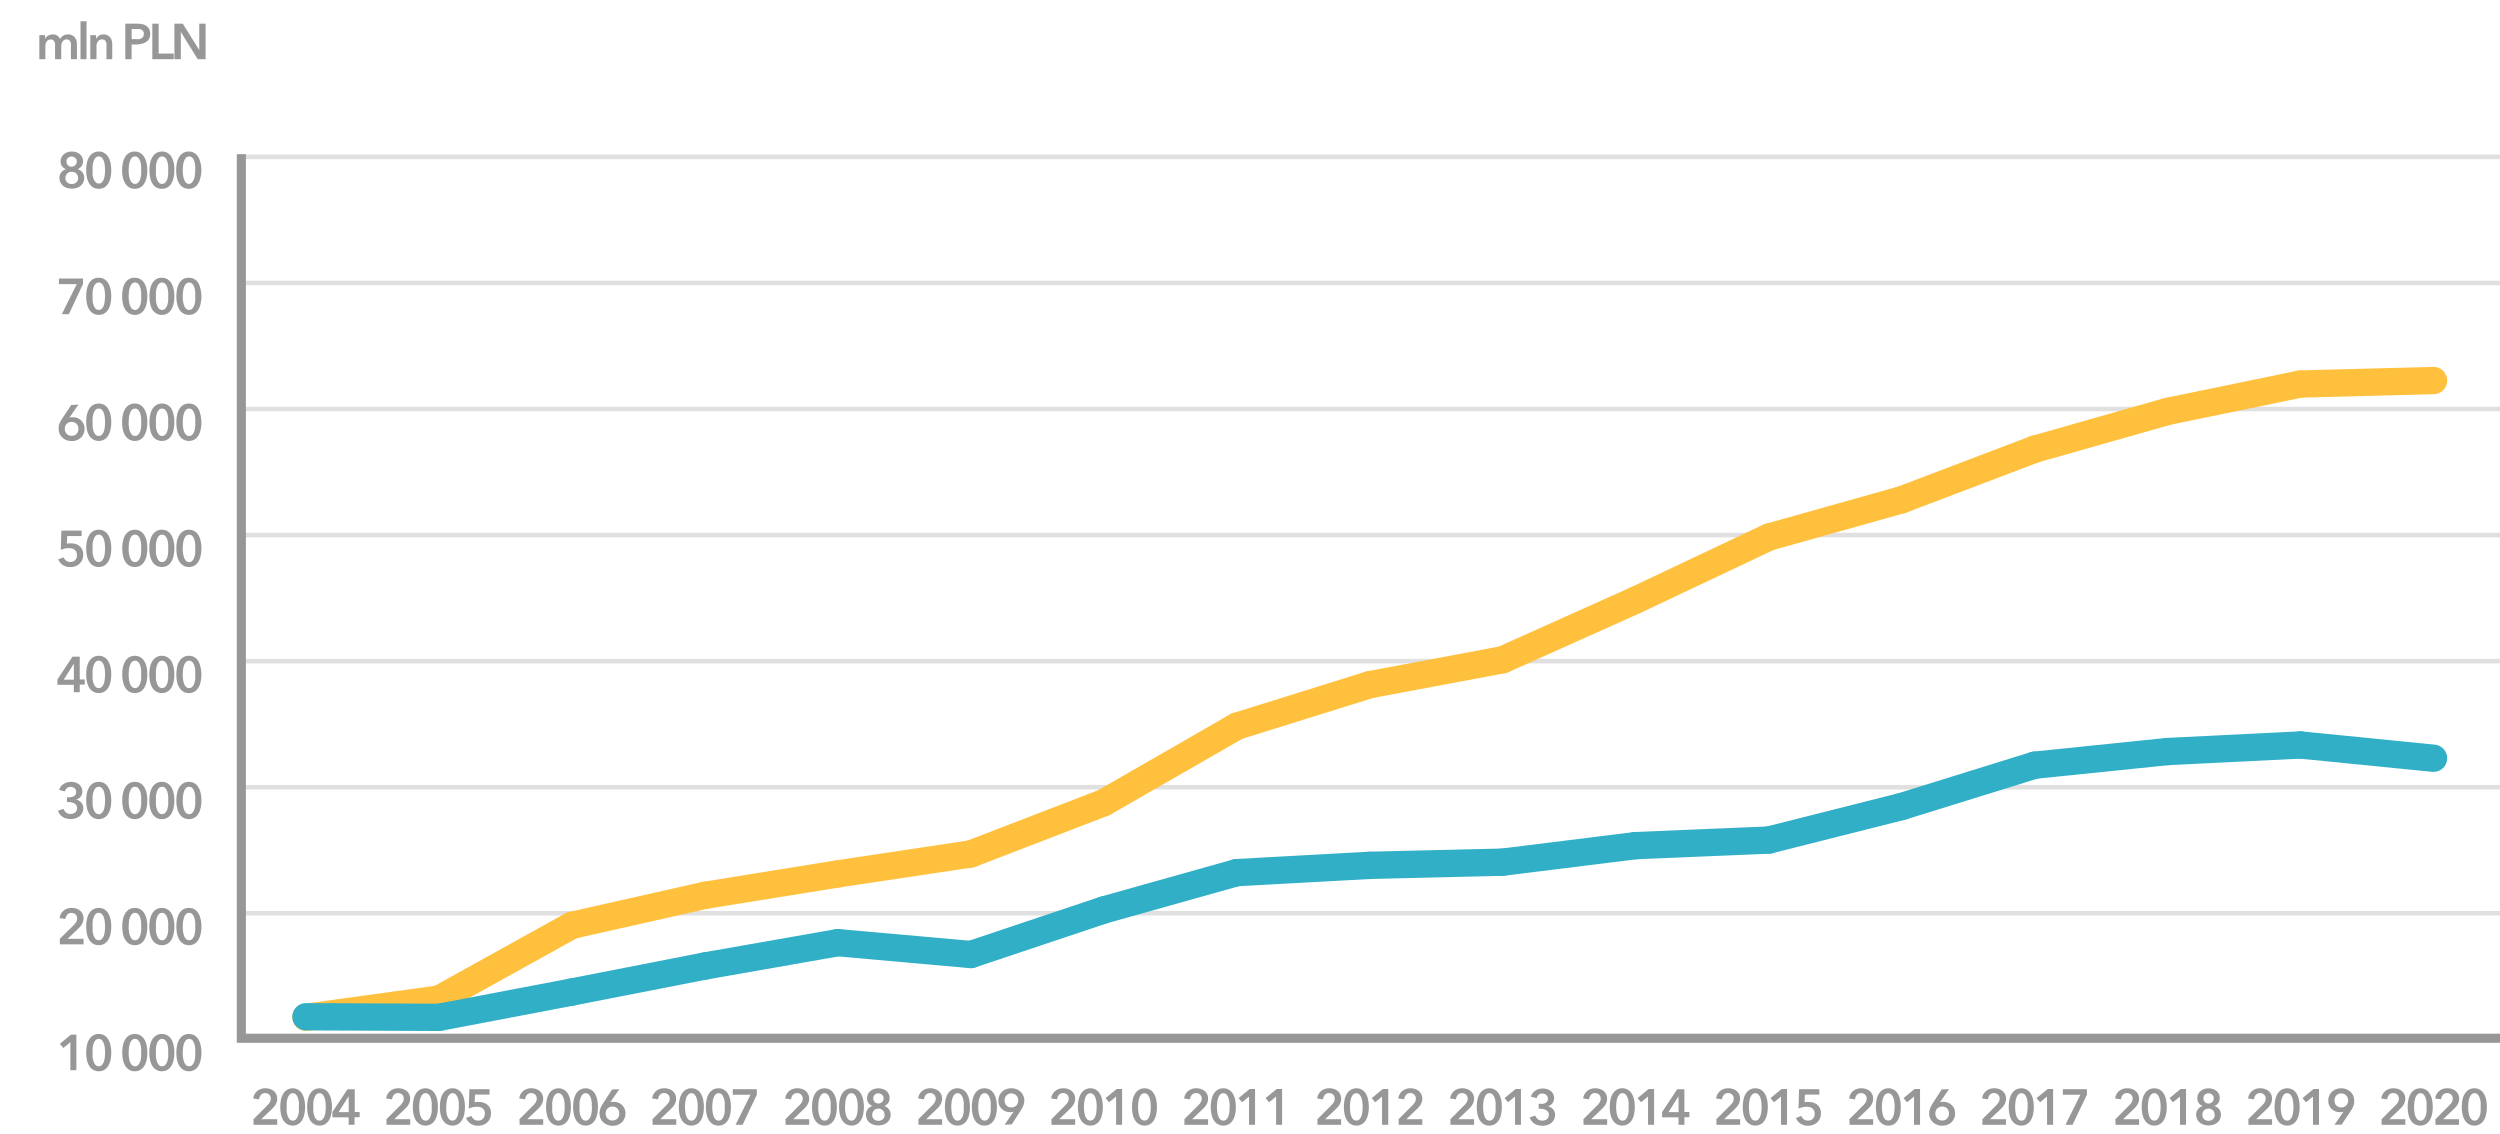 <?xml version="1.0" encoding="utf-8"?><svg xmlns="http://www.w3.org/2000/svg" width="549" height="249" viewBox="0 0 549 249"><g id="graph"><line x1="52.59" y1="228.24" x2="549" y2="228.24" fill="none" stroke="#979797" stroke-miterlimit="10"/><path d="M15.45,228.87l-1.54,1.26-.77-.91,2.43-2h1.2v7.79H15.45Z" fill="#979797"/><path d="M24.43,231.15a7.48,7.48,0,0,1-.18,1.71,4.35,4.35,0,0,1-.53,1.29,2.46,2.46,0,0,1-.86.81,2.36,2.36,0,0,1-1.17.29,2.43,2.43,0,0,1-1.18-.29,2.58,2.58,0,0,1-.87-.81,4.1,4.1,0,0,1-.53-1.29,7.48,7.48,0,0,1-.18-1.71,7.39,7.39,0,0,1,.18-1.7,4,4,0,0,1,.53-1.29,2.58,2.58,0,0,1,.87-.81,2.43,2.43,0,0,1,1.18-.29,2.36,2.36,0,0,1,1.17.29,2.46,2.46,0,0,1,.86.81,4.24,4.24,0,0,1,.53,1.29A7.39,7.39,0,0,1,24.43,231.15Zm-1.36,0a7.81,7.81,0,0,0-.05-.92,4.36,4.36,0,0,0-.19-1,2,2,0,0,0-.43-.77.9.9,0,0,0-.71-.32.94.94,0,0,0-.73.32,2.1,2.1,0,0,0-.42.77,5,5,0,0,0-.21,1c0,.34,0,.65,0,.92s0,.58,0,.93a4.9,4.9,0,0,0,.21,1,2.23,2.23,0,0,0,.42.76.93.93,0,0,0,.73.31.89.89,0,0,0,.71-.31,2.09,2.09,0,0,0,.43-.76,4.28,4.28,0,0,0,.19-1A8.08,8.08,0,0,0,23.07,231.15Z" fill="#979797"/><path d="M32.35,231.15a7.48,7.48,0,0,1-.18,1.71,4.35,4.35,0,0,1-.53,1.29,2.46,2.46,0,0,1-.86.81,2.36,2.36,0,0,1-1.17.29,2.43,2.43,0,0,1-1.18-.29,2.58,2.58,0,0,1-.87-.81,4.1,4.1,0,0,1-.53-1.29,7.48,7.48,0,0,1-.18-1.71,7.39,7.39,0,0,1,.18-1.7,4,4,0,0,1,.53-1.29,2.58,2.58,0,0,1,.87-.81,2.43,2.43,0,0,1,1.18-.29,2.36,2.36,0,0,1,1.17.29,2.46,2.46,0,0,1,.86.81,4.24,4.24,0,0,1,.53,1.29A7.39,7.39,0,0,1,32.35,231.15Zm-1.36,0a7.81,7.81,0,0,0,0-.92,4.36,4.36,0,0,0-.19-1,2,2,0,0,0-.43-.77.9.9,0,0,0-.71-.32.93.93,0,0,0-.73.32,2.1,2.1,0,0,0-.42.77,5,5,0,0,0-.21,1c0,.34-.05.65-.05.92s0,.58.05.93a4.9,4.9,0,0,0,.21,1,2.23,2.23,0,0,0,.42.76.92.92,0,0,0,.73.31.89.89,0,0,0,.71-.31,2.09,2.09,0,0,0,.43-.76,4.28,4.28,0,0,0,.19-1A8.08,8.08,0,0,0,31,231.15Z" fill="#979797"/><path d="M38.29,231.15a6.94,6.94,0,0,1-.19,1.71,4.1,4.1,0,0,1-.52,1.29,2.46,2.46,0,0,1-.86.81,2.36,2.36,0,0,1-1.17.29,2.4,2.4,0,0,1-1.18-.29,2.58,2.58,0,0,1-.87-.81,4.1,4.1,0,0,1-.53-1.29,7.48,7.48,0,0,1-.18-1.71,7.39,7.39,0,0,1,.18-1.7,4,4,0,0,1,.53-1.29,2.58,2.58,0,0,1,.87-.81,2.4,2.4,0,0,1,1.18-.29,2.36,2.36,0,0,1,1.17.29,2.46,2.46,0,0,1,.86.81,4,4,0,0,1,.52,1.29A6.86,6.86,0,0,1,38.29,231.15Zm-1.36,0a7.81,7.81,0,0,0,0-.92,5,5,0,0,0-.19-1,2,2,0,0,0-.43-.77.9.9,0,0,0-.71-.32.93.93,0,0,0-.73.32,2.1,2.1,0,0,0-.42.77,5,5,0,0,0-.21,1c0,.34,0,.65,0,.92s0,.58,0,.93a4.9,4.9,0,0,0,.21,1,2.23,2.23,0,0,0,.42.76.92.92,0,0,0,.73.31.89.89,0,0,0,.71-.31,2.09,2.09,0,0,0,.43-.76,4.9,4.9,0,0,0,.19-1A8.08,8.08,0,0,0,36.93,231.15Z" fill="#979797"/><path d="M44.23,231.15a6.94,6.94,0,0,1-.19,1.71,4.1,4.1,0,0,1-.52,1.29,2.46,2.46,0,0,1-.86.81,2.36,2.36,0,0,1-1.17.29,2.4,2.4,0,0,1-1.18-.29,2.58,2.58,0,0,1-.87-.81,4.1,4.1,0,0,1-.53-1.29,7.48,7.48,0,0,1-.18-1.71,7.39,7.39,0,0,1,.18-1.7,4,4,0,0,1,.53-1.29,2.58,2.58,0,0,1,.87-.81,2.4,2.4,0,0,1,1.18-.29,2.36,2.36,0,0,1,1.17.29,2.46,2.46,0,0,1,.86.81,4,4,0,0,1,.52,1.29A6.86,6.86,0,0,1,44.23,231.15Zm-1.36,0a7.81,7.81,0,0,0,0-.92,5,5,0,0,0-.19-1,2,2,0,0,0-.43-.77.9.9,0,0,0-.71-.32.93.93,0,0,0-.73.32,2.1,2.1,0,0,0-.42.77,5,5,0,0,0-.21,1c0,.34-.05.65-.05.92s0,.58.05.93a4.9,4.9,0,0,0,.21,1,2.23,2.23,0,0,0,.42.76.92.92,0,0,0,.73.31.89.89,0,0,0,.71-.31,2.09,2.09,0,0,0,.43-.76,4.9,4.9,0,0,0,.19-1A8.08,8.08,0,0,0,42.87,231.15Z" fill="#979797"/><path d="M13.14,206.15l3-2.94a3.29,3.29,0,0,0,.58-.71,1.59,1.59,0,0,0,.22-.82,1.13,1.13,0,0,0-.36-.88,1.31,1.31,0,0,0-.89-.32,1.14,1.14,0,0,0-.9.38,1.69,1.69,0,0,0-.42.95l-1.28-.2a2.25,2.25,0,0,1,.27-.89,2.4,2.4,0,0,1,.56-.7,2.56,2.56,0,0,1,.8-.47,2.9,2.9,0,0,1,1-.17,3.52,3.52,0,0,1,1,.14,2.45,2.45,0,0,1,.83.44,2.24,2.24,0,0,1,.58.71,2.19,2.19,0,0,1,.21,1,2.51,2.51,0,0,1-.37,1.3,3,3,0,0,1-.39.55c-.15.17-.32.34-.49.5l-2.25,2.14h3.51v1.21H13.14Z" fill="#979797"/><path d="M24.43,203.47a7.33,7.33,0,0,1-.18,1.7,4.24,4.24,0,0,1-.53,1.29,2.49,2.49,0,0,1-.86.82,2.36,2.36,0,0,1-1.17.28,2.42,2.42,0,0,1-1.18-.28,2.61,2.61,0,0,1-.87-.82,4,4,0,0,1-.53-1.29,8.12,8.12,0,0,1,0-3.4,4,4,0,0,1,.53-1.29,2.71,2.71,0,0,1,.87-.82,2.42,2.42,0,0,1,1.18-.28,2.36,2.36,0,0,1,1.17.28,2.59,2.59,0,0,1,.86.82,4.24,4.24,0,0,1,.53,1.29A7.33,7.33,0,0,1,24.43,203.47Zm-1.36,0a7.81,7.81,0,0,0-.05-.92,4.26,4.26,0,0,0-.19-1,2.1,2.1,0,0,0-.43-.78.89.89,0,0,0-.71-.31.93.93,0,0,0-.73.31,2.24,2.24,0,0,0-.42.78,4.85,4.85,0,0,0-.21,1c0,.34,0,.65,0,.92s0,.58,0,.92a4.75,4.75,0,0,0,.21,1,2.28,2.28,0,0,0,.42.77.93.93,0,0,0,.73.31.89.89,0,0,0,.71-.31,2.14,2.14,0,0,0,.43-.77,4.17,4.17,0,0,0,.19-1A7.81,7.81,0,0,0,23.07,203.47Z" fill="#979797"/><path d="M32.35,203.47a7.33,7.33,0,0,1-.18,1.7,4.24,4.24,0,0,1-.53,1.29,2.49,2.49,0,0,1-.86.82,2.36,2.36,0,0,1-1.17.28,2.42,2.42,0,0,1-1.18-.28,2.61,2.61,0,0,1-.87-.82,4,4,0,0,1-.53-1.29,8.12,8.12,0,0,1,0-3.4,4,4,0,0,1,.53-1.29,2.71,2.71,0,0,1,.87-.82,2.42,2.42,0,0,1,1.18-.28,2.36,2.36,0,0,1,1.17.28,2.59,2.59,0,0,1,.86.82,4.24,4.24,0,0,1,.53,1.29A7.33,7.33,0,0,1,32.35,203.47Zm-1.36,0a7.81,7.81,0,0,0,0-.92,4.26,4.26,0,0,0-.19-1,2.1,2.1,0,0,0-.43-.78.89.89,0,0,0-.71-.31.92.92,0,0,0-.73.31,2.24,2.24,0,0,0-.42.78,4.85,4.85,0,0,0-.21,1c0,.34-.05.65-.05.92s0,.58.05.92a4.75,4.75,0,0,0,.21,1,2.28,2.28,0,0,0,.42.77.92.92,0,0,0,.73.31.89.89,0,0,0,.71-.31,2.14,2.14,0,0,0,.43-.77,4.17,4.17,0,0,0,.19-1A7.81,7.81,0,0,0,31,203.47Z" fill="#979797"/><path d="M38.29,203.47a6.8,6.8,0,0,1-.19,1.7,4,4,0,0,1-.52,1.29,2.49,2.49,0,0,1-.86.82,2.36,2.36,0,0,1-1.17.28,2.39,2.39,0,0,1-1.18-.28,2.61,2.61,0,0,1-.87-.82,4,4,0,0,1-.53-1.29,8.12,8.12,0,0,1,0-3.4,4,4,0,0,1,.53-1.29,2.71,2.71,0,0,1,.87-.82,2.39,2.39,0,0,1,1.18-.28,2.36,2.36,0,0,1,1.17.28,2.59,2.59,0,0,1,.86.82,4,4,0,0,1,.52,1.29A6.8,6.8,0,0,1,38.29,203.47Zm-1.36,0a7.81,7.81,0,0,0,0-.92,4.86,4.86,0,0,0-.19-1,2.1,2.1,0,0,0-.43-.78.89.89,0,0,0-.71-.31.92.92,0,0,0-.73.31,2.24,2.24,0,0,0-.42.78,4.85,4.85,0,0,0-.21,1c0,.34,0,.65,0,.92s0,.58,0,.92a4.75,4.75,0,0,0,.21,1,2.28,2.28,0,0,0,.42.77.92.92,0,0,0,.73.31.89.89,0,0,0,.71-.31,2.14,2.14,0,0,0,.43-.77,4.76,4.76,0,0,0,.19-1A7.81,7.81,0,0,0,36.93,203.47Z" fill="#979797"/><path d="M44.23,203.47a6.8,6.8,0,0,1-.19,1.7,4,4,0,0,1-.52,1.29,2.49,2.49,0,0,1-.86.82,2.36,2.36,0,0,1-1.17.28,2.39,2.39,0,0,1-1.18-.28,2.61,2.61,0,0,1-.87-.82,4,4,0,0,1-.53-1.29,8.12,8.12,0,0,1,0-3.4,4,4,0,0,1,.53-1.29,2.71,2.71,0,0,1,.87-.82,2.39,2.39,0,0,1,1.18-.28,2.36,2.36,0,0,1,1.17.28,2.59,2.59,0,0,1,.86.82,4,4,0,0,1,.52,1.29A6.8,6.8,0,0,1,44.23,203.47Zm-1.36,0a7.81,7.81,0,0,0,0-.92,4.86,4.86,0,0,0-.19-1,2.1,2.1,0,0,0-.43-.78.89.89,0,0,0-.71-.31.92.92,0,0,0-.73.31,2.24,2.24,0,0,0-.42.78,4.85,4.85,0,0,0-.21,1c0,.34-.05.65-.05.92s0,.58.05.92a4.75,4.75,0,0,0,.21,1,2.28,2.28,0,0,0,.42.77.92.92,0,0,0,.73.31.89.89,0,0,0,.71-.31,2.14,2.14,0,0,0,.43-.77,4.76,4.76,0,0,0,.19-1A7.81,7.81,0,0,0,42.87,203.47Z" fill="#979797"/><path d="M14.71,175.09h.36a2.84,2.84,0,0,0,.58-.05,1.56,1.56,0,0,0,.54-.18,1,1,0,0,0,.39-.35,1.05,1.05,0,0,0,.15-.59,1.21,1.21,0,0,0-.1-.48,1.31,1.31,0,0,0-.27-.35,1.41,1.41,0,0,0-.4-.22,1.45,1.45,0,0,0-.47-.07,1.19,1.19,0,0,0-.8.27,1.43,1.43,0,0,0-.44.73L13,173.48a2,2,0,0,1,.33-.72,2.21,2.21,0,0,1,.58-.56,2.63,2.63,0,0,1,.75-.37,2.84,2.84,0,0,1,.88-.13,3.32,3.32,0,0,1,1,.13,2.42,2.42,0,0,1,.8.41,1.86,1.86,0,0,1,.54.67,2,2,0,0,1,.2.92,1.78,1.78,0,0,1-1.4,1.76v0a2,2,0,0,1,1.16.65,1.75,1.75,0,0,1,.45,1.22,2.21,2.21,0,0,1-.24,1.06,2.27,2.27,0,0,1-.62.75,3,3,0,0,1-.87.44,3.28,3.28,0,0,1-1,.15,4.1,4.1,0,0,1-.94-.11,2.44,2.44,0,0,1-.8-.32,2.36,2.36,0,0,1-.65-.57,2.68,2.68,0,0,1-.44-.84l1.24-.38a1.54,1.54,0,0,0,.53.78,1.58,1.58,0,0,0,1,.32,2.4,2.4,0,0,0,.51-.07,1.53,1.53,0,0,0,.46-.23,1.09,1.09,0,0,0,.33-.4,1.29,1.29,0,0,0,.13-.59,1,1,0,0,0-.19-.63,1.36,1.36,0,0,0-.45-.41,2.1,2.1,0,0,0-.61-.21,3,3,0,0,0-.65-.07h-.33Z" fill="#979797"/><path d="M24.43,175.79a7.33,7.33,0,0,1-.18,1.7,4.24,4.24,0,0,1-.53,1.29,2.46,2.46,0,0,1-.86.81,2.36,2.36,0,0,1-1.17.29,2.43,2.43,0,0,1-1.18-.29,2.58,2.58,0,0,1-.87-.81,4,4,0,0,1-.53-1.29,7.33,7.33,0,0,1-.18-1.7,7.48,7.48,0,0,1,.18-1.71,4,4,0,0,1,.53-1.28,2.51,2.51,0,0,1,.87-.82,2.42,2.42,0,0,1,1.18-.28,2.36,2.36,0,0,1,1.17.28,2.4,2.4,0,0,1,.86.82,4.29,4.29,0,0,1,.53,1.28A7.48,7.48,0,0,1,24.43,175.79Zm-1.36,0a8.08,8.08,0,0,0-.05-.93,4.48,4.48,0,0,0-.19-1,2.14,2.14,0,0,0-.43-.77.89.89,0,0,0-.71-.31.93.93,0,0,0-.73.31,2.28,2.28,0,0,0-.42.77,5.17,5.17,0,0,0-.21,1c0,.35,0,.66,0,.93s0,.58,0,.92a4.75,4.75,0,0,0,.21,1,2.14,2.14,0,0,0,.42.76.94.94,0,0,0,.73.32.9.9,0,0,0,.71-.32,2,2,0,0,0,.43-.76,4.17,4.17,0,0,0,.19-1A7.81,7.81,0,0,0,23.07,175.79Z" fill="#979797"/><path d="M32.35,175.79a7.33,7.33,0,0,1-.18,1.7,4.24,4.24,0,0,1-.53,1.29,2.46,2.46,0,0,1-.86.81,2.36,2.36,0,0,1-1.17.29,2.43,2.43,0,0,1-1.18-.29,2.58,2.58,0,0,1-.87-.81,4,4,0,0,1-.53-1.29,7.33,7.33,0,0,1-.18-1.7,7.48,7.48,0,0,1,.18-1.71,4,4,0,0,1,.53-1.28,2.51,2.51,0,0,1,.87-.82,2.42,2.42,0,0,1,1.18-.28,2.36,2.36,0,0,1,1.17.28,2.4,2.4,0,0,1,.86.82,4.29,4.29,0,0,1,.53,1.28A7.48,7.48,0,0,1,32.35,175.79Zm-1.36,0a8.08,8.08,0,0,0,0-.93,4.48,4.48,0,0,0-.19-1,2.14,2.14,0,0,0-.43-.77.89.89,0,0,0-.71-.31.92.92,0,0,0-.73.31,2.28,2.28,0,0,0-.42.77,5.17,5.17,0,0,0-.21,1c0,.35-.05.66-.05.93s0,.58.05.92a4.75,4.75,0,0,0,.21,1,2.14,2.14,0,0,0,.42.76.93.93,0,0,0,.73.32.9.9,0,0,0,.71-.32,2,2,0,0,0,.43-.76,4.17,4.17,0,0,0,.19-1A7.81,7.81,0,0,0,31,175.79Z" fill="#979797"/><path d="M38.29,175.79a6.8,6.8,0,0,1-.19,1.7,4,4,0,0,1-.52,1.29,2.46,2.46,0,0,1-.86.81,2.36,2.36,0,0,1-1.17.29,2.4,2.4,0,0,1-1.18-.29,2.58,2.58,0,0,1-.87-.81,4,4,0,0,1-.53-1.29,7.33,7.33,0,0,1-.18-1.7,7.48,7.48,0,0,1,.18-1.71,4,4,0,0,1,.53-1.28,2.51,2.51,0,0,1,.87-.82,2.39,2.39,0,0,1,1.18-.28,2.36,2.36,0,0,1,1.17.28,2.4,2.4,0,0,1,.86.82,4,4,0,0,1,.52,1.28A6.94,6.94,0,0,1,38.29,175.79Zm-1.36,0a8.08,8.08,0,0,0,0-.93,5.15,5.15,0,0,0-.19-1,2.14,2.14,0,0,0-.43-.77.89.89,0,0,0-.71-.31.92.92,0,0,0-.73.31,2.28,2.28,0,0,0-.42.77,5.17,5.17,0,0,0-.21,1c0,.35,0,.66,0,.93s0,.58,0,.92a4.75,4.75,0,0,0,.21,1,2.14,2.14,0,0,0,.42.76.93.93,0,0,0,.73.32.9.9,0,0,0,.71-.32,2,2,0,0,0,.43-.76,4.76,4.76,0,0,0,.19-1A7.81,7.81,0,0,0,36.93,175.79Z" fill="#979797"/><path d="M44.23,175.79a6.8,6.8,0,0,1-.19,1.7,4,4,0,0,1-.52,1.29,2.46,2.46,0,0,1-.86.81,2.36,2.36,0,0,1-1.17.29,2.4,2.4,0,0,1-1.18-.29,2.58,2.58,0,0,1-.87-.81,4,4,0,0,1-.53-1.29,7.33,7.33,0,0,1-.18-1.7,7.48,7.48,0,0,1,.18-1.71,4,4,0,0,1,.53-1.28,2.51,2.51,0,0,1,.87-.82,2.39,2.39,0,0,1,1.18-.28,2.36,2.36,0,0,1,1.17.28,2.4,2.4,0,0,1,.86.82,4,4,0,0,1,.52,1.28A6.94,6.94,0,0,1,44.23,175.79Zm-1.36,0a8.08,8.08,0,0,0,0-.93,5.15,5.15,0,0,0-.19-1,2.14,2.14,0,0,0-.43-.77.89.89,0,0,0-.71-.31.92.92,0,0,0-.73.31,2.28,2.28,0,0,0-.42.77,5.17,5.17,0,0,0-.21,1c0,.35-.05.66-.05.93s0,.58.05.92a4.75,4.75,0,0,0,.21,1,2.14,2.14,0,0,0,.42.76.93.93,0,0,0,.73.32.9.9,0,0,0,.71-.32,2,2,0,0,0,.43-.76,4.76,4.76,0,0,0,.19-1A7.81,7.81,0,0,0,42.87,175.79Z" fill="#979797"/><path d="M16.21,150.38h-3.6v-1.17l3.31-5h1.59v5H18.6v1.13H17.51V152h-1.3Zm0-4.62h0L14,149.25h2.23Z" fill="#979797"/><path d="M24.43,148.1a7.48,7.48,0,0,1-.18,1.71,4.47,4.47,0,0,1-.53,1.29,2.46,2.46,0,0,1-.86.81,2.36,2.36,0,0,1-1.17.29,2.43,2.43,0,0,1-1.18-.29,2.58,2.58,0,0,1-.87-.81,4.2,4.2,0,0,1-.53-1.29,7.48,7.48,0,0,1-.18-1.71,7.39,7.39,0,0,1,.18-1.7,4,4,0,0,1,.53-1.29,2.58,2.58,0,0,1,.87-.81,2.43,2.43,0,0,1,1.18-.29,2.36,2.36,0,0,1,1.17.29,2.46,2.46,0,0,1,.86.81,4.24,4.24,0,0,1,.53,1.29A7.39,7.39,0,0,1,24.43,148.1Zm-1.36,0a7.81,7.81,0,0,0-.05-.92,4.48,4.48,0,0,0-.19-1,2,2,0,0,0-.43-.77.9.9,0,0,0-.71-.32.94.94,0,0,0-.73.32,2.1,2.1,0,0,0-.42.77,5.17,5.17,0,0,0-.21,1c0,.34,0,.65,0,.92s0,.58,0,.93a4.9,4.9,0,0,0,.21,1,2.23,2.23,0,0,0,.42.76.93.93,0,0,0,.73.31.89.89,0,0,0,.71-.31,2.09,2.09,0,0,0,.43-.76,4.28,4.28,0,0,0,.19-1A8,8,0,0,0,23.07,148.1Z" fill="#979797"/><path d="M32.35,148.1a7.48,7.48,0,0,1-.18,1.71,4.47,4.47,0,0,1-.53,1.29,2.46,2.46,0,0,1-.86.81,2.36,2.36,0,0,1-1.17.29,2.43,2.43,0,0,1-1.18-.29,2.58,2.58,0,0,1-.87-.81,4.2,4.2,0,0,1-.53-1.29,7.48,7.48,0,0,1-.18-1.71,7.39,7.39,0,0,1,.18-1.7,4,4,0,0,1,.53-1.29,2.58,2.58,0,0,1,.87-.81,2.43,2.43,0,0,1,1.18-.29,2.36,2.36,0,0,1,1.17.29,2.46,2.46,0,0,1,.86.81,4.24,4.24,0,0,1,.53,1.29A7.39,7.39,0,0,1,32.35,148.1Zm-1.36,0a7.81,7.81,0,0,0,0-.92,4.48,4.48,0,0,0-.19-1,2,2,0,0,0-.43-.77.9.9,0,0,0-.71-.32.93.93,0,0,0-.73.32,2.1,2.1,0,0,0-.42.77,5.17,5.17,0,0,0-.21,1c0,.34-.05.65-.05.92s0,.58.05.93a4.9,4.9,0,0,0,.21,1,2.23,2.23,0,0,0,.42.76.92.92,0,0,0,.73.31.89.89,0,0,0,.71-.31,2.09,2.09,0,0,0,.43-.76,4.28,4.28,0,0,0,.19-1A8,8,0,0,0,31,148.1Z" fill="#979797"/><path d="M38.29,148.1a6.94,6.94,0,0,1-.19,1.71,4.2,4.2,0,0,1-.52,1.29,2.46,2.46,0,0,1-.86.81,2.36,2.36,0,0,1-1.17.29,2.4,2.4,0,0,1-1.18-.29,2.58,2.58,0,0,1-.87-.81,4.2,4.2,0,0,1-.53-1.29,7.48,7.48,0,0,1-.18-1.71,7.39,7.39,0,0,1,.18-1.7,4,4,0,0,1,.53-1.29,2.58,2.58,0,0,1,.87-.81,2.4,2.4,0,0,1,1.18-.29,2.36,2.36,0,0,1,1.17.29,2.46,2.46,0,0,1,.86.81,4,4,0,0,1,.52,1.29A6.86,6.86,0,0,1,38.29,148.1Zm-1.36,0a7.81,7.81,0,0,0,0-.92,5.15,5.15,0,0,0-.19-1,2,2,0,0,0-.43-.77.9.9,0,0,0-.71-.32.93.93,0,0,0-.73.32,2.1,2.1,0,0,0-.42.77,5.17,5.17,0,0,0-.21,1c0,.34,0,.65,0,.92s0,.58,0,.93a4.9,4.9,0,0,0,.21,1,2.23,2.23,0,0,0,.42.76.92.92,0,0,0,.73.31.89.89,0,0,0,.71-.31,2.09,2.09,0,0,0,.43-.76,4.9,4.9,0,0,0,.19-1A8,8,0,0,0,36.93,148.1Z" fill="#979797"/><path d="M44.23,148.1a6.94,6.94,0,0,1-.19,1.71,4.2,4.2,0,0,1-.52,1.29,2.46,2.46,0,0,1-.86.81,2.36,2.36,0,0,1-1.17.29,2.4,2.4,0,0,1-1.18-.29,2.58,2.58,0,0,1-.87-.81,4.2,4.2,0,0,1-.53-1.29,7.48,7.48,0,0,1-.18-1.71,7.39,7.39,0,0,1,.18-1.7,4,4,0,0,1,.53-1.29,2.58,2.58,0,0,1,.87-.81,2.4,2.4,0,0,1,1.18-.29,2.36,2.36,0,0,1,1.17.29,2.46,2.46,0,0,1,.86.81A4,4,0,0,1,44,146.4,6.86,6.86,0,0,1,44.23,148.1Zm-1.36,0a7.81,7.81,0,0,0,0-.92,5.15,5.15,0,0,0-.19-1,2,2,0,0,0-.43-.77.9.9,0,0,0-.71-.32.93.93,0,0,0-.73.32,2.1,2.1,0,0,0-.42.77,5.17,5.17,0,0,0-.21,1c0,.34-.05.65-.05.92s0,.58.05.93a4.9,4.9,0,0,0,.21,1,2.23,2.23,0,0,0,.42.76.92.92,0,0,0,.73.31.89.89,0,0,0,.71-.31,2.09,2.09,0,0,0,.43-.76,4.9,4.9,0,0,0,.19-1A8,8,0,0,0,42.87,148.1Z" fill="#979797"/><path d="M17.94,117.72H14.76l-.08,1.68a2.44,2.44,0,0,1,.45-.08l.46,0a3.34,3.34,0,0,1,1.07.16,2.54,2.54,0,0,1,.85.48,2.16,2.16,0,0,1,.56.77,2.52,2.52,0,0,1,.21,1.05,2.82,2.82,0,0,1-.23,1.16,2.48,2.48,0,0,1-.61.87,2.8,2.8,0,0,1-.9.54,3.34,3.34,0,0,1-1.1.18,2.91,2.91,0,0,1-1.65-.45,2.65,2.65,0,0,1-1-1.25l1.2-.44a1.51,1.51,0,0,0,.55.74,1.49,1.49,0,0,0,.91.28,1.47,1.47,0,0,0,.56-.1,1.4,1.4,0,0,0,.47-.28,1.43,1.43,0,0,0,.31-.47,1.61,1.61,0,0,0,.11-.63,1.67,1.67,0,0,0-.15-.75,1.35,1.35,0,0,0-.4-.48,1.42,1.42,0,0,0-.56-.25,2.56,2.56,0,0,0-.62-.07l-.47,0a3.41,3.41,0,0,0-.48.09l-.47.14c-.15,0-.28.11-.4.16l.13-4.25h4.44Z" fill="#979797"/><path d="M24.43,120.42a7.48,7.48,0,0,1-.18,1.71,4.29,4.29,0,0,1-.53,1.28,2.4,2.4,0,0,1-.86.82,2.36,2.36,0,0,1-1.17.28,2.42,2.42,0,0,1-1.18-.28,2.51,2.51,0,0,1-.87-.82,4,4,0,0,1-.53-1.28,7.48,7.48,0,0,1-.18-1.71,7.33,7.33,0,0,1,.18-1.7,4,4,0,0,1,.53-1.29,2.58,2.58,0,0,1,.87-.81,2.32,2.32,0,0,1,1.18-.29,2.26,2.26,0,0,1,1.17.29,2.46,2.46,0,0,1,.86.81,4.24,4.24,0,0,1,.53,1.29A7.33,7.33,0,0,1,24.43,120.42Zm-1.36,0a7.81,7.81,0,0,0-.05-.92,4.36,4.36,0,0,0-.19-1,2.1,2.1,0,0,0-.43-.78.89.89,0,0,0-.71-.31.93.93,0,0,0-.73.31,2.24,2.24,0,0,0-.42.78,5,5,0,0,0-.21,1c0,.34,0,.65,0,.92s0,.58,0,.93a4.8,4.8,0,0,0,.21,1,2.28,2.28,0,0,0,.42.77.93.93,0,0,0,.73.31.89.89,0,0,0,.71-.31,2.14,2.14,0,0,0,.43-.77,4.19,4.19,0,0,0,.19-1A8.08,8.08,0,0,0,23.07,120.42Z" fill="#979797"/><path d="M32.35,120.42a7.48,7.48,0,0,1-.18,1.71,4.29,4.29,0,0,1-.53,1.28,2.4,2.4,0,0,1-.86.82,2.36,2.36,0,0,1-1.17.28,2.42,2.42,0,0,1-1.18-.28,2.51,2.51,0,0,1-.87-.82,4,4,0,0,1-.53-1.28,7.48,7.48,0,0,1-.18-1.71,7.33,7.33,0,0,1,.18-1.7,4,4,0,0,1,.53-1.29,2.58,2.58,0,0,1,.87-.81,2.32,2.32,0,0,1,1.18-.29,2.26,2.26,0,0,1,1.17.29,2.46,2.46,0,0,1,.86.81,4.24,4.24,0,0,1,.53,1.29A7.33,7.33,0,0,1,32.35,120.42Zm-1.36,0a7.81,7.81,0,0,0,0-.92,4.36,4.36,0,0,0-.19-1,2.1,2.1,0,0,0-.43-.78.89.89,0,0,0-.71-.31.92.92,0,0,0-.73.31,2.24,2.24,0,0,0-.42.78,5,5,0,0,0-.21,1c0,.34-.05.65-.05.92s0,.58.05.93a4.8,4.8,0,0,0,.21,1,2.28,2.28,0,0,0,.42.77.92.92,0,0,0,.73.31.89.89,0,0,0,.71-.31,2.14,2.14,0,0,0,.43-.77,4.19,4.19,0,0,0,.19-1A8.08,8.08,0,0,0,31,120.42Z" fill="#979797"/><path d="M38.29,120.42a6.94,6.94,0,0,1-.19,1.71,4,4,0,0,1-.52,1.28,2.4,2.4,0,0,1-.86.82,2.36,2.36,0,0,1-1.17.28,2.39,2.39,0,0,1-1.18-.28,2.51,2.51,0,0,1-.87-.82,4,4,0,0,1-.53-1.28,7.48,7.48,0,0,1-.18-1.71,7.33,7.33,0,0,1,.18-1.7,4,4,0,0,1,.53-1.29,2.58,2.58,0,0,1,.87-.81,2.3,2.3,0,0,1,1.18-.29,2.26,2.26,0,0,1,1.17.29,2.46,2.46,0,0,1,.86.81,4,4,0,0,1,.52,1.29A6.8,6.8,0,0,1,38.29,120.42Zm-1.36,0a7.81,7.81,0,0,0,0-.92,5,5,0,0,0-.19-1,2.1,2.1,0,0,0-.43-.78.89.89,0,0,0-.71-.31.92.92,0,0,0-.73.31,2.24,2.24,0,0,0-.42.78,5,5,0,0,0-.21,1c0,.34,0,.65,0,.92s0,.58,0,.93a4.8,4.8,0,0,0,.21,1,2.28,2.28,0,0,0,.42.77.92.92,0,0,0,.73.31.89.89,0,0,0,.71-.31,2.14,2.14,0,0,0,.43-.77,4.8,4.8,0,0,0,.19-1A8.08,8.08,0,0,0,36.93,120.42Z" fill="#979797"/><path d="M44.23,120.42a6.94,6.94,0,0,1-.19,1.71,4,4,0,0,1-.52,1.28,2.4,2.4,0,0,1-.86.82,2.36,2.36,0,0,1-1.17.28,2.39,2.39,0,0,1-1.18-.28,2.51,2.51,0,0,1-.87-.82,4,4,0,0,1-.53-1.28,7.48,7.48,0,0,1-.18-1.71,7.33,7.33,0,0,1,.18-1.7,4,4,0,0,1,.53-1.29,2.58,2.58,0,0,1,.87-.81,2.3,2.3,0,0,1,1.18-.29,2.26,2.26,0,0,1,1.17.29,2.46,2.46,0,0,1,.86.81,4,4,0,0,1,.52,1.29A6.8,6.8,0,0,1,44.23,120.42Zm-1.36,0a7.81,7.81,0,0,0,0-.92,5,5,0,0,0-.19-1,2.1,2.1,0,0,0-.43-.78.89.89,0,0,0-.71-.31.92.92,0,0,0-.73.31,2.24,2.24,0,0,0-.42.78,5,5,0,0,0-.21,1c0,.34-.05.65-.05.92s0,.58.05.93a4.8,4.8,0,0,0,.21,1,2.28,2.28,0,0,0,.42.77.92.92,0,0,0,.73.31.89.89,0,0,0,.71-.31,2.14,2.14,0,0,0,.43-.77,4.8,4.8,0,0,0,.19-1A8.08,8.08,0,0,0,42.87,120.42Z" fill="#979797"/><path d="M17.23,88.84l-2,2.89h0a1.39,1.39,0,0,1,.39-.1,3.77,3.77,0,0,1,.44,0,2.44,2.44,0,0,1,1,.2,2.49,2.49,0,0,1,.79.53,2.46,2.46,0,0,1,.72,1.77,2.7,2.7,0,0,1-.22,1.12,2.42,2.42,0,0,1-.6.87,2.57,2.57,0,0,1-.9.55,3.16,3.16,0,0,1-1.11.19,3.21,3.21,0,0,1-1.14-.2,3,3,0,0,1-.9-.57,2.53,2.53,0,0,1-.6-.85,2.66,2.66,0,0,1-.21-1,4,4,0,0,1,0-.62,3.41,3.41,0,0,1,.16-.57c.07-.18.16-.36.25-.54s.22-.37.34-.57l2-3Zm-3,5.35a1.61,1.61,0,0,0,.1.58,1.32,1.32,0,0,0,.31.49,1.43,1.43,0,0,0,.47.33,1.51,1.51,0,0,0,.61.12,1.44,1.44,0,0,0,1.09-.43,1.53,1.53,0,0,0,.41-1.11,1.7,1.7,0,0,0-.1-.61,1.21,1.21,0,0,0-.31-.48,1.33,1.33,0,0,0-.46-.31,1.46,1.46,0,0,0-.6-.12,1.7,1.7,0,0,0-.61.11,1.32,1.32,0,0,0-.8.8A1.81,1.81,0,0,0,14.22,94.19Z" fill="#979797"/><path d="M24.43,92.74a7.33,7.33,0,0,1-.18,1.7,4.24,4.24,0,0,1-.53,1.29,2.46,2.46,0,0,1-.86.81,2.36,2.36,0,0,1-1.17.29,2.43,2.43,0,0,1-1.18-.29,2.58,2.58,0,0,1-.87-.81,4,4,0,0,1-.53-1.29,7.33,7.33,0,0,1-.18-1.7A7.48,7.48,0,0,1,19.11,91a4,4,0,0,1,.53-1.28,2.51,2.51,0,0,1,.87-.82,2.42,2.42,0,0,1,1.18-.28,2.36,2.36,0,0,1,1.17.28,2.4,2.4,0,0,1,.86.82A4.29,4.29,0,0,1,24.25,91,7.48,7.48,0,0,1,24.43,92.74Zm-1.36,0a8.08,8.08,0,0,0-.05-.93,4.48,4.48,0,0,0-.19-1,2.14,2.14,0,0,0-.43-.77.89.89,0,0,0-.71-.31.93.93,0,0,0-.73.31,2.28,2.28,0,0,0-.42.77,5.17,5.17,0,0,0-.21,1c0,.35,0,.66,0,.93s0,.58,0,.92a4.75,4.75,0,0,0,.21,1,2.14,2.14,0,0,0,.42.76.94.94,0,0,0,.73.32.9.9,0,0,0,.71-.32,2,2,0,0,0,.43-.76,4.17,4.17,0,0,0,.19-1A7.81,7.81,0,0,0,23.07,92.74Z" fill="#979797"/><path d="M32.35,92.74a7.33,7.33,0,0,1-.18,1.7,4.24,4.24,0,0,1-.53,1.29,2.46,2.46,0,0,1-.86.81,2.36,2.36,0,0,1-1.17.29,2.43,2.43,0,0,1-1.18-.29,2.58,2.58,0,0,1-.87-.81A4,4,0,0,1,27,94.44a7.33,7.33,0,0,1-.18-1.7A7.48,7.48,0,0,1,27,91a4,4,0,0,1,.53-1.28,2.51,2.51,0,0,1,.87-.82,2.42,2.42,0,0,1,1.18-.28,2.36,2.36,0,0,1,1.17.28,2.4,2.4,0,0,1,.86.82A4.29,4.29,0,0,1,32.17,91,7.48,7.48,0,0,1,32.35,92.74Zm-1.36,0a8.08,8.08,0,0,0,0-.93,4.48,4.48,0,0,0-.19-1,2.14,2.14,0,0,0-.43-.77.89.89,0,0,0-.71-.31.92.92,0,0,0-.73.31,2.28,2.28,0,0,0-.42.77,5.17,5.17,0,0,0-.21,1c0,.35-.05.66-.05.93s0,.58.05.92a4.75,4.75,0,0,0,.21,1,2.14,2.14,0,0,0,.42.76.93.93,0,0,0,.73.32.9.9,0,0,0,.71-.32,2,2,0,0,0,.43-.76,4.17,4.17,0,0,0,.19-1A7.81,7.81,0,0,0,31,92.74Z" fill="#979797"/><path d="M38.29,92.74a6.8,6.8,0,0,1-.19,1.7,4,4,0,0,1-.52,1.29,2.46,2.46,0,0,1-.86.81,2.36,2.36,0,0,1-1.17.29,2.4,2.4,0,0,1-1.18-.29,2.58,2.58,0,0,1-.87-.81A4,4,0,0,1,33,94.44a7.33,7.33,0,0,1-.18-1.7A7.48,7.48,0,0,1,33,91a4,4,0,0,1,.53-1.28,2.51,2.51,0,0,1,.87-.82,2.39,2.39,0,0,1,1.18-.28,2.36,2.36,0,0,1,1.17.28,2.4,2.4,0,0,1,.86.82A4,4,0,0,1,38.1,91,6.94,6.94,0,0,1,38.29,92.74Zm-1.36,0a8.08,8.08,0,0,0,0-.93,5.15,5.15,0,0,0-.19-1,2.14,2.14,0,0,0-.43-.77.89.89,0,0,0-.71-.31.92.92,0,0,0-.73.31,2.28,2.28,0,0,0-.42.77,5.17,5.17,0,0,0-.21,1c0,.35,0,.66,0,.93s0,.58,0,.92a4.75,4.75,0,0,0,.21,1,2.14,2.14,0,0,0,.42.76.93.93,0,0,0,.73.32.9.9,0,0,0,.71-.32,2,2,0,0,0,.43-.76,4.76,4.76,0,0,0,.19-1A7.81,7.81,0,0,0,36.93,92.74Z" fill="#979797"/><path d="M44.23,92.74a6.8,6.8,0,0,1-.19,1.7,4,4,0,0,1-.52,1.29,2.46,2.46,0,0,1-.86.81,2.36,2.36,0,0,1-1.17.29,2.4,2.4,0,0,1-1.18-.29,2.58,2.58,0,0,1-.87-.81,4,4,0,0,1-.53-1.29,7.33,7.33,0,0,1-.18-1.7A7.48,7.48,0,0,1,38.91,91a4,4,0,0,1,.53-1.28,2.51,2.51,0,0,1,.87-.82,2.39,2.39,0,0,1,1.18-.28,2.36,2.36,0,0,1,1.17.28,2.4,2.4,0,0,1,.86.82A4,4,0,0,1,44,91,6.94,6.94,0,0,1,44.23,92.74Zm-1.36,0a8.08,8.08,0,0,0,0-.93,5.15,5.15,0,0,0-.19-1,2.14,2.14,0,0,0-.43-.77.89.89,0,0,0-.71-.31.92.92,0,0,0-.73.31,2.28,2.28,0,0,0-.42.77,5.17,5.17,0,0,0-.21,1c0,.35-.05.66-.05.93s0,.58.05.92a4.75,4.75,0,0,0,.21,1,2.14,2.14,0,0,0,.42.76.93.93,0,0,0,.73.32.9.9,0,0,0,.71-.32,2,2,0,0,0,.43-.76,4.76,4.76,0,0,0,.19-1A7.81,7.81,0,0,0,42.87,92.74Z" fill="#979797"/><path d="M12.94,61.16h5.29v1.21L15.12,69H13.57l3.28-6.6H12.94Z" fill="#979797"/><path d="M24.43,65.06a7.39,7.39,0,0,1-.18,1.7,4.24,4.24,0,0,1-.53,1.29,2.46,2.46,0,0,1-.86.81,2.36,2.36,0,0,1-1.17.29,2.43,2.43,0,0,1-1.18-.29,2.58,2.58,0,0,1-.87-.81,4,4,0,0,1-.53-1.29,8.17,8.17,0,0,1,0-3.41,4.1,4.1,0,0,1,.53-1.29,2.58,2.58,0,0,1,.87-.81A2.43,2.43,0,0,1,21.69,61a2.36,2.36,0,0,1,1.17.29,2.46,2.46,0,0,1,.86.81,4.35,4.35,0,0,1,.53,1.29A7.42,7.42,0,0,1,24.43,65.06Zm-1.36,0a8,8,0,0,0-.05-.93,4.48,4.48,0,0,0-.19-1,2.06,2.06,0,0,0-.43-.77.9.9,0,0,0-.71-.32.94.94,0,0,0-.73.32,2.19,2.19,0,0,0-.42.77,5.17,5.17,0,0,0-.21,1c0,.35,0,.65,0,.93s0,.57,0,.92a4.9,4.9,0,0,0,.21,1,2.23,2.23,0,0,0,.42.76.94.94,0,0,0,.73.32.9.9,0,0,0,.71-.32,2.09,2.09,0,0,0,.43-.76A4.28,4.28,0,0,0,23,66,7.92,7.92,0,0,0,23.07,65.06Z" fill="#979797"/><path d="M32.35,65.06a7.39,7.39,0,0,1-.18,1.7,4.24,4.24,0,0,1-.53,1.29,2.46,2.46,0,0,1-.86.81,2.36,2.36,0,0,1-1.17.29,2.43,2.43,0,0,1-1.18-.29,2.58,2.58,0,0,1-.87-.81A4,4,0,0,1,27,66.76a8.17,8.17,0,0,1,0-3.41,4.1,4.1,0,0,1,.53-1.29,2.58,2.58,0,0,1,.87-.81A2.43,2.43,0,0,1,29.61,61a2.36,2.36,0,0,1,1.17.29,2.46,2.46,0,0,1,.86.81,4.35,4.35,0,0,1,.53,1.29A7.42,7.42,0,0,1,32.35,65.06Zm-1.36,0a8,8,0,0,0,0-.93,4.48,4.48,0,0,0-.19-1,2.06,2.06,0,0,0-.43-.77.9.9,0,0,0-.71-.32.93.93,0,0,0-.73.32,2.19,2.19,0,0,0-.42.77,5.17,5.17,0,0,0-.21,1c0,.35-.05.65-.05.93s0,.57.05.92a4.9,4.9,0,0,0,.21,1,2.23,2.23,0,0,0,.42.76.93.93,0,0,0,.73.32.9.9,0,0,0,.71-.32,2.09,2.09,0,0,0,.43-.76,4.28,4.28,0,0,0,.19-1A7.92,7.92,0,0,0,31,65.06Z" fill="#979797"/><path d="M38.29,65.06a6.86,6.86,0,0,1-.19,1.7,4,4,0,0,1-.52,1.29,2.46,2.46,0,0,1-.86.81,2.36,2.36,0,0,1-1.17.29,2.4,2.4,0,0,1-1.18-.29,2.58,2.58,0,0,1-.87-.81A4,4,0,0,1,33,66.76a8.17,8.17,0,0,1,0-3.41,4.1,4.1,0,0,1,.53-1.29,2.58,2.58,0,0,1,.87-.81A2.4,2.4,0,0,1,35.55,61a2.36,2.36,0,0,1,1.17.29,2.46,2.46,0,0,1,.86.81,4.1,4.1,0,0,1,.52,1.29A6.88,6.88,0,0,1,38.29,65.06Zm-1.36,0a8,8,0,0,0,0-.93,5.15,5.15,0,0,0-.19-1,2.06,2.06,0,0,0-.43-.77.9.9,0,0,0-.71-.32.93.93,0,0,0-.73.32,2.19,2.19,0,0,0-.42.77,5.17,5.17,0,0,0-.21,1c0,.35,0,.65,0,.93s0,.57,0,.92a4.9,4.9,0,0,0,.21,1,2.23,2.23,0,0,0,.42.76.93.93,0,0,0,.73.32.9.9,0,0,0,.71-.32,2.09,2.09,0,0,0,.43-.76,4.9,4.9,0,0,0,.19-1A7.92,7.92,0,0,0,36.93,65.06Z" fill="#979797"/><path d="M44.23,65.06a6.86,6.86,0,0,1-.19,1.7,4,4,0,0,1-.52,1.29,2.46,2.46,0,0,1-.86.81,2.36,2.36,0,0,1-1.17.29,2.4,2.4,0,0,1-1.18-.29,2.58,2.58,0,0,1-.87-.81,4,4,0,0,1-.53-1.29,8.17,8.17,0,0,1,0-3.41,4.1,4.1,0,0,1,.53-1.29,2.58,2.58,0,0,1,.87-.81A2.4,2.4,0,0,1,41.49,61a2.36,2.36,0,0,1,1.17.29,2.46,2.46,0,0,1,.86.81A4.1,4.1,0,0,1,44,63.35,6.88,6.88,0,0,1,44.23,65.06Zm-1.36,0a8,8,0,0,0,0-.93,5.15,5.15,0,0,0-.19-1,2.06,2.06,0,0,0-.43-.77.9.9,0,0,0-.71-.32.93.93,0,0,0-.73.32,2.19,2.19,0,0,0-.42.77,5.17,5.17,0,0,0-.21,1c0,.35-.05.65-.05.93s0,.57.05.92a4.9,4.9,0,0,0,.21,1,2.23,2.23,0,0,0,.42.76.93.93,0,0,0,.73.32.9.9,0,0,0,.71-.32,2.09,2.09,0,0,0,.43-.76,4.9,4.9,0,0,0,.19-1A7.92,7.92,0,0,0,42.87,65.06Z" fill="#979797"/><path d="M15.73,33.28a3.32,3.32,0,0,1,1,.14,2.43,2.43,0,0,1,.78.42,2,2,0,0,1,.53.67,1.93,1.93,0,0,1,.19.88,1.79,1.79,0,0,1-.34,1.13,1.69,1.69,0,0,1-.86.63v0a2.1,2.1,0,0,1,.57.25,1.67,1.67,0,0,1,.46.42,1.89,1.89,0,0,1,.32.55,1.87,1.87,0,0,1,.11.68,2.35,2.35,0,0,1-.21,1,2.3,2.3,0,0,1-.58.76,2.59,2.59,0,0,1-.87.46,3.79,3.79,0,0,1-2.11,0,2.45,2.45,0,0,1-.86-.46,2.32,2.32,0,0,1-.59-.76,2.35,2.35,0,0,1-.21-1,2,2,0,0,1,.12-.7,1.84,1.84,0,0,1,.33-.56,2,2,0,0,1,.46-.4,2.42,2.42,0,0,1,.55-.24v0a1.9,1.9,0,0,1-.87-.6,1.74,1.74,0,0,1-.34-1.1,2.2,2.2,0,0,1,.19-.9,2.08,2.08,0,0,1,.53-.68,2.47,2.47,0,0,1,.78-.44A3,3,0,0,1,15.73,33.28Zm0,4.44a1.62,1.62,0,0,0-.54.1,1.73,1.73,0,0,0-.43.27,1.34,1.34,0,0,0-.28.42,1.42,1.42,0,0,0-.11.55,1.21,1.21,0,0,0,.39,1,1.4,1.4,0,0,0,1,.34,1.35,1.35,0,0,0,1-.34,1.21,1.21,0,0,0,.39-1,1.41,1.41,0,0,0-.11-.54,1.34,1.34,0,0,0-.28-.42,1.39,1.39,0,0,0-.43-.28A1.55,1.55,0,0,0,15.74,37.72Zm0-3.34a1.13,1.13,0,0,0-.81.3,1,1,0,0,0-.32.79,1.14,1.14,0,0,0,.31.8,1,1,0,0,0,.82.33,1.12,1.12,0,0,0,.44-.09.88.88,0,0,0,.36-.24,1.13,1.13,0,0,0,.24-.36,1.08,1.08,0,0,0,.09-.44,1.13,1.13,0,0,0-.09-.45,1,1,0,0,0-.26-.34,1,1,0,0,0-.36-.22A1.25,1.25,0,0,0,15.74,34.38Z" fill="#979797"/><path d="M24.43,37.37a7.48,7.48,0,0,1-.18,1.71,4.29,4.29,0,0,1-.53,1.28,2.4,2.4,0,0,1-.86.82,2.36,2.36,0,0,1-1.17.28,2.42,2.42,0,0,1-1.18-.28,2.51,2.51,0,0,1-.87-.82,4,4,0,0,1-.53-1.28,7.48,7.48,0,0,1-.18-1.71,7.33,7.33,0,0,1,.18-1.7,4,4,0,0,1,.53-1.29,2.58,2.58,0,0,1,.87-.81,2.32,2.32,0,0,1,1.18-.29,2.26,2.26,0,0,1,1.17.29,2.46,2.46,0,0,1,.86.81,4.24,4.24,0,0,1,.53,1.29A7.33,7.33,0,0,1,24.43,37.37Zm-1.36,0a7.81,7.81,0,0,0-.05-.92,4.36,4.36,0,0,0-.19-1,2.1,2.1,0,0,0-.43-.78.89.89,0,0,0-.71-.31.93.93,0,0,0-.73.31,2.24,2.24,0,0,0-.42.78,5,5,0,0,0-.21,1c0,.34,0,.65,0,.92s0,.58,0,.93a4.8,4.8,0,0,0,.21,1A2.28,2.28,0,0,0,21,40a.93.93,0,0,0,.73.31A.89.89,0,0,0,22.4,40a2.14,2.14,0,0,0,.43-.77,4.19,4.19,0,0,0,.19-1A8.08,8.08,0,0,0,23.07,37.37Z" fill="#979797"/><path d="M32.35,37.37a7.48,7.48,0,0,1-.18,1.71,4.29,4.29,0,0,1-.53,1.28,2.4,2.4,0,0,1-.86.82,2.36,2.36,0,0,1-1.17.28,2.42,2.42,0,0,1-1.18-.28,2.51,2.51,0,0,1-.87-.82A4,4,0,0,1,27,39.08a7.48,7.48,0,0,1-.18-1.71,7.33,7.33,0,0,1,.18-1.7,4,4,0,0,1,.53-1.29,2.58,2.58,0,0,1,.87-.81,2.32,2.32,0,0,1,1.18-.29,2.26,2.26,0,0,1,1.17.29,2.46,2.46,0,0,1,.86.81,4.24,4.24,0,0,1,.53,1.29A7.33,7.33,0,0,1,32.35,37.37Zm-1.36,0a7.81,7.81,0,0,0,0-.92,4.36,4.36,0,0,0-.19-1,2.1,2.1,0,0,0-.43-.78.89.89,0,0,0-.71-.31.92.92,0,0,0-.73.31,2.24,2.24,0,0,0-.42.78,5,5,0,0,0-.21,1c0,.34-.05.65-.05.92s0,.58.05.93a4.8,4.8,0,0,0,.21,1,2.28,2.28,0,0,0,.42.77.92.92,0,0,0,.73.31.89.89,0,0,0,.71-.31,2.14,2.14,0,0,0,.43-.77,4.19,4.19,0,0,0,.19-1A8.08,8.08,0,0,0,31,37.37Z" fill="#979797"/><path d="M38.29,37.37a6.94,6.94,0,0,1-.19,1.71,4,4,0,0,1-.52,1.28,2.4,2.4,0,0,1-.86.82,2.36,2.36,0,0,1-1.17.28,2.39,2.39,0,0,1-1.18-.28,2.51,2.51,0,0,1-.87-.82A4,4,0,0,1,33,39.08a7.48,7.48,0,0,1-.18-1.71,7.33,7.33,0,0,1,.18-1.7,4,4,0,0,1,.53-1.29,2.58,2.58,0,0,1,.87-.81,2.3,2.3,0,0,1,1.18-.29,2.26,2.26,0,0,1,1.17.29,2.46,2.46,0,0,1,.86.81,4,4,0,0,1,.52,1.29A6.8,6.8,0,0,1,38.29,37.37Zm-1.36,0a7.81,7.81,0,0,0,0-.92,5,5,0,0,0-.19-1,2.1,2.1,0,0,0-.43-.78.89.89,0,0,0-.71-.31.92.92,0,0,0-.73.31,2.24,2.24,0,0,0-.42.78,5,5,0,0,0-.21,1c0,.34,0,.65,0,.92s0,.58,0,.93a4.8,4.8,0,0,0,.21,1,2.28,2.28,0,0,0,.42.77.92.92,0,0,0,.73.31.89.89,0,0,0,.71-.31,2.14,2.14,0,0,0,.43-.77,4.8,4.8,0,0,0,.19-1A8.08,8.08,0,0,0,36.93,37.37Z" fill="#979797"/><path d="M44.23,37.37A6.94,6.94,0,0,1,44,39.08a4,4,0,0,1-.52,1.28,2.4,2.4,0,0,1-.86.82,2.36,2.36,0,0,1-1.17.28,2.39,2.39,0,0,1-1.18-.28,2.51,2.51,0,0,1-.87-.82,4,4,0,0,1-.53-1.28,7.48,7.48,0,0,1-.18-1.71,7.33,7.33,0,0,1,.18-1.7,4,4,0,0,1,.53-1.29,2.58,2.58,0,0,1,.87-.81,2.3,2.3,0,0,1,1.18-.29,2.26,2.26,0,0,1,1.17.29,2.46,2.46,0,0,1,.86.81A4,4,0,0,1,44,35.67,6.8,6.8,0,0,1,44.23,37.37Zm-1.36,0a7.81,7.81,0,0,0,0-.92,5,5,0,0,0-.19-1,2.1,2.1,0,0,0-.43-.78.89.89,0,0,0-.71-.31.92.92,0,0,0-.73.31,2.24,2.24,0,0,0-.42.78,5,5,0,0,0-.21,1c0,.34-.05.65-.05.92s0,.58.05.93a4.8,4.8,0,0,0,.21,1,2.28,2.28,0,0,0,.42.77.92.92,0,0,0,.73.31A.89.89,0,0,0,42.2,40a2.14,2.14,0,0,0,.43-.77,4.8,4.8,0,0,0,.19-1A8.08,8.08,0,0,0,42.87,37.37Z" fill="#979797"/><line x1="52.59" y1="228.24" x2="52.59" y2="34.45" fill="none" stroke="#979797" stroke-miterlimit="10"/><line x1="52.59" y1="200.55" x2="549" y2="200.55" fill="none" stroke="#e0e0e0" stroke-miterlimit="10"/><line x1="52.59" y1="172.87" x2="549" y2="172.87" fill="none" stroke="#e0e0e0" stroke-miterlimit="10"/><line x1="52.59" y1="145.19" x2="549" y2="145.19" fill="none" stroke="#e0e0e0" stroke-miterlimit="10"/><line x1="52.59" y1="117.5" x2="549" y2="117.5" fill="none" stroke="#e0e0e0" stroke-miterlimit="10"/><line x1="52.59" y1="89.82" x2="549" y2="89.82" fill="none" stroke="#e0e0e0" stroke-miterlimit="10"/><line x1="52.59" y1="62.14" x2="549" y2="62.14" fill="none" stroke="#e0e0e0" stroke-miterlimit="10"/><line x1="52.59" y1="34.45" x2="549" y2="34.45" fill="none" stroke="#e0e0e0" stroke-miterlimit="10"/><line x1="96.39" y1="219.39" x2="67.19" y2="223.41" fill="none" stroke="#ffc13d" stroke-linecap="round" stroke-miterlimit="10" stroke-width="6"/><line x1="125.59" y1="203.2" x2="96.39" y2="219.39" fill="none" stroke="#ffc13d" stroke-linecap="round" stroke-miterlimit="10" stroke-width="6"/><line x1="154.79" y1="196.62" x2="125.59" y2="203.2" fill="none" stroke="#ffc13d" stroke-linecap="round" stroke-miterlimit="10" stroke-width="6"/><line x1="183.99" y1="191.91" x2="154.79" y2="196.62" fill="none" stroke="#ffc13d" stroke-linecap="round" stroke-miterlimit="10" stroke-width="6"/><line x1="213.19" y1="187.52" x2="183.99" y2="191.91" fill="none" stroke="#ffc13d" stroke-linecap="round" stroke-miterlimit="10" stroke-width="6"/><line x1="242.39" y1="176.27" x2="213.19" y2="187.52" fill="none" stroke="#ffc13d" stroke-linecap="round" stroke-miterlimit="10" stroke-width="6"/><line x1="271.59" y1="159.48" x2="242.39" y2="176.27" fill="none" stroke="#ffc13d" stroke-linecap="round" stroke-miterlimit="10" stroke-width="6"/><line x1="300.79" y1="150.36" x2="271.59" y2="159.48" fill="none" stroke="#ffc13d" stroke-linecap="round" stroke-miterlimit="10" stroke-width="6"/><line x1="329.99" y1="144.88" x2="300.79" y2="150.36" fill="none" stroke="#ffc13d" stroke-linecap="round" stroke-miterlimit="10" stroke-width="6"/><line x1="359.2" y1="131.78" x2="329.99" y2="144.88" fill="none" stroke="#ffc13d" stroke-linecap="round" stroke-miterlimit="10" stroke-width="6"/><line x1="388.4" y1="117.96" x2="359.2" y2="131.78" fill="none" stroke="#ffc13d" stroke-linecap="round" stroke-miterlimit="10" stroke-width="6"/><line x1="417.6" y1="109.75" x2="388.4" y2="117.96" fill="none" stroke="#ffc13d" stroke-linecap="round" stroke-miterlimit="10" stroke-width="6"/><line x1="446.8" y1="98.65" x2="417.6" y2="109.75" fill="none" stroke="#ffc13d" stroke-linecap="round" stroke-miterlimit="10" stroke-width="6"/><line x1="476" y1="90.35" x2="446.8" y2="98.65" fill="none" stroke="#ffc13d" stroke-linecap="round" stroke-miterlimit="10" stroke-width="6"/><line x1="505.2" y1="84.33" x2="476" y2="90.35" fill="none" stroke="#ffc13d" stroke-linecap="round" stroke-miterlimit="10" stroke-width="6"/><line x1="534.4" y1="83.57" x2="505.2" y2="84.33" fill="none" stroke="#ffc13d" stroke-linecap="round" stroke-miterlimit="10" stroke-width="6"/><line x1="96.39" y1="223.41" x2="67.19" y2="223.28" fill="none" stroke="#30afc7" stroke-linecap="round" stroke-miterlimit="10" stroke-width="6"/><line x1="125.59" y1="217.85" x2="96.39" y2="223.41" fill="none" stroke="#30afc7" stroke-linecap="round" stroke-miterlimit="10" stroke-width="6"/><line x1="154.79" y1="212.14" x2="125.59" y2="217.85" fill="none" stroke="#30afc7" stroke-linecap="round" stroke-miterlimit="10" stroke-width="6"/><line x1="183.99" y1="207.01" x2="154.79" y2="212.14" fill="none" stroke="#30afc7" stroke-linecap="round" stroke-miterlimit="10" stroke-width="6"/><line x1="213.19" y1="209.61" x2="183.99" y2="207.01" fill="none" stroke="#30afc7" stroke-linecap="round" stroke-miterlimit="10" stroke-width="6"/><line x1="242.39" y1="199.83" x2="213.19" y2="209.61" fill="none" stroke="#30afc7" stroke-linecap="round" stroke-miterlimit="10" stroke-width="6"/><line x1="271.59" y1="191.63" x2="242.39" y2="199.83" fill="none" stroke="#30afc7" stroke-linecap="round" stroke-miterlimit="10" stroke-width="6"/><line x1="300.79" y1="190.03" x2="271.59" y2="191.63" fill="none" stroke="#30afc7" stroke-linecap="round" stroke-miterlimit="10" stroke-width="6"/><line x1="329.99" y1="189.33" x2="300.79" y2="190.03" fill="none" stroke="#30afc7" stroke-linecap="round" stroke-miterlimit="10" stroke-width="6"/><line x1="359.2" y1="185.7" x2="329.99" y2="189.33" fill="none" stroke="#30afc7" stroke-linecap="round" stroke-miterlimit="10" stroke-width="6"/><line x1="388.4" y1="184.48" x2="359.2" y2="185.7" fill="none" stroke="#30afc7" stroke-linecap="round" stroke-miterlimit="10" stroke-width="6"/><line x1="417.6" y1="177.11" x2="388.4" y2="184.48" fill="none" stroke="#30afc7" stroke-linecap="round" stroke-miterlimit="10" stroke-width="6"/><line x1="446.8" y1="168.04" x2="417.6" y2="177.11" fill="none" stroke="#30afc7" stroke-linecap="round" stroke-miterlimit="10" stroke-width="6"/><line x1="476" y1="165.04" x2="446.8" y2="168.04" fill="none" stroke="#30afc7" stroke-linecap="round" stroke-miterlimit="10" stroke-width="6"/><line x1="505.2" y1="163.6" x2="476" y2="165.04" fill="none" stroke="#30afc7" stroke-linecap="round" stroke-miterlimit="10" stroke-width="6"/><line x1="534.4" y1="166.51" x2="505.2" y2="163.6" fill="none" stroke="#30afc7" stroke-linecap="round" stroke-miterlimit="10" stroke-width="6"/><path d="M523,245.77l3-3a3.69,3.69,0,0,0,.58-.71,1.59,1.59,0,0,0,.21-.82,1.12,1.12,0,0,0-.36-.87,1.25,1.25,0,0,0-.88-.33,1.14,1.14,0,0,0-.9.38,1.73,1.73,0,0,0-.42,1l-1.29-.2a2.44,2.44,0,0,1,.28-.89,2.41,2.41,0,0,1,.56-.71,2.38,2.38,0,0,1,.79-.46,2.73,2.73,0,0,1,1-.18,3.12,3.12,0,0,1,1,.15,2.43,2.43,0,0,1,.83.43,2,2,0,0,1,.58.72,2.18,2.18,0,0,1,.22,1,2.63,2.63,0,0,1-.1.7,3.05,3.05,0,0,1-.27.61,4.19,4.19,0,0,1-.4.54,4.62,4.62,0,0,1-.49.5l-2.24,2.15h3.51V247H523Z" fill="#979797"/><path d="M534.23,243.09a7.33,7.33,0,0,1-.18,1.7,4,4,0,0,1-.53,1.29,2.46,2.46,0,0,1-.86.81,2.51,2.51,0,0,1-2.34,0,2.41,2.41,0,0,1-.87-.81,3.8,3.8,0,0,1-.54-1.29,7.33,7.33,0,0,1-.18-1.7,7.48,7.48,0,0,1,.18-1.71,3.89,3.89,0,0,1,.54-1.29,2.41,2.41,0,0,1,.87-.81,2.51,2.51,0,0,1,2.34,0,2.46,2.46,0,0,1,.86.81,4.1,4.1,0,0,1,.53,1.29A7.48,7.48,0,0,1,534.23,243.09Zm-1.35,0c0-.27,0-.58,0-.93a4.48,4.48,0,0,0-.2-1,2.19,2.19,0,0,0-.42-.77.92.92,0,0,0-.72-.32.9.9,0,0,0-.72.32,2.06,2.06,0,0,0-.43.77,5.16,5.16,0,0,0-.2,1,8.3,8.3,0,0,0-.06.93,8,8,0,0,0,.06.92,4.76,4.76,0,0,0,.2,1,2.09,2.09,0,0,0,.43.76.9.9,0,0,0,.72.32.92.92,0,0,0,.72-.32,2.23,2.23,0,0,0,.42-.76,4.17,4.17,0,0,0,.2-1C532.86,243.67,532.88,243.36,532.88,243.09Z" fill="#979797"/><path d="M534.83,245.77l3-3a3.69,3.69,0,0,0,.58-.71,1.59,1.59,0,0,0,.21-.82,1.12,1.12,0,0,0-.36-.87,1.25,1.25,0,0,0-.88-.33,1.14,1.14,0,0,0-.9.38,1.73,1.73,0,0,0-.42,1l-1.29-.2a2.44,2.44,0,0,1,.28-.89,2.41,2.41,0,0,1,.56-.71,2.38,2.38,0,0,1,.79-.46,2.73,2.73,0,0,1,1-.18,3.12,3.12,0,0,1,1,.15,2.43,2.43,0,0,1,.83.43,2,2,0,0,1,.58.72,2.18,2.18,0,0,1,.22,1,2.63,2.63,0,0,1-.1.7,3.05,3.05,0,0,1-.27.61,4.19,4.19,0,0,1-.4.54,4.62,4.62,0,0,1-.49.5l-2.24,2.15H540V247h-5.18Z" fill="#979797"/><path d="M546.11,243.09a7.33,7.33,0,0,1-.18,1.7,4,4,0,0,1-.53,1.29,2.46,2.46,0,0,1-.86.81,2.36,2.36,0,0,1-1.17.29,2.43,2.43,0,0,1-1.18-.29,2.46,2.46,0,0,1-.86-.81,3.8,3.8,0,0,1-.54-1.29,7.33,7.33,0,0,1-.18-1.7,7.48,7.48,0,0,1,.18-1.71,3.89,3.89,0,0,1,.54-1.29,2.46,2.46,0,0,1,.86-.81,2.43,2.43,0,0,1,1.18-.29,2.36,2.36,0,0,1,1.17.29,2.46,2.46,0,0,1,.86.81,4.1,4.1,0,0,1,.53,1.29A7.48,7.48,0,0,1,546.11,243.09Zm-1.35,0c0-.27,0-.58,0-.93a4.48,4.48,0,0,0-.2-1,2.19,2.19,0,0,0-.42-.77.92.92,0,0,0-.72-.32.9.9,0,0,0-.72.32,2.06,2.06,0,0,0-.43.77,5.16,5.16,0,0,0-.2,1,8.3,8.3,0,0,0-.06.93,8,8,0,0,0,.06.92,4.76,4.76,0,0,0,.2,1,2.09,2.09,0,0,0,.43.76.9.9,0,0,0,.72.32.92.92,0,0,0,.72-.32,2.23,2.23,0,0,0,.42-.76,4.17,4.17,0,0,0,.2-1C544.74,243.67,544.76,243.36,544.76,243.09Z" fill="#979797"/><path d="M493.74,245.77l3-3a3.07,3.07,0,0,0,.58-.71,1.59,1.59,0,0,0,.22-.82,1.12,1.12,0,0,0-.36-.87,1.27,1.27,0,0,0-.89-.33,1.17,1.17,0,0,0-.9.38,1.73,1.73,0,0,0-.42,1l-1.28-.2a2.25,2.25,0,0,1,.27-.89,2.59,2.59,0,0,1,.56-.71,2.43,2.43,0,0,1,.8-.46,2.68,2.68,0,0,1,1-.18,3.19,3.19,0,0,1,1,.15,2.43,2.43,0,0,1,.83.43,2.28,2.28,0,0,1,.58.72,2.17,2.17,0,0,1,.21,1,2.28,2.28,0,0,1-.1.7,2.23,2.23,0,0,1-.27.61,3.36,3.36,0,0,1-.39.54,5.78,5.78,0,0,1-.49.5l-2.25,2.15h3.51V247h-5.18Z" fill="#979797"/><path d="M505,243.09a6.8,6.8,0,0,1-.19,1.7,4,4,0,0,1-.52,1.29,2.46,2.46,0,0,1-.86.81,2.36,2.36,0,0,1-1.17.29,2.43,2.43,0,0,1-1.18-.29,2.58,2.58,0,0,1-.87-.81,4,4,0,0,1-.53-1.29,7.33,7.33,0,0,1-.18-1.7,7.48,7.48,0,0,1,.18-1.71,4.1,4.1,0,0,1,.53-1.29,2.58,2.58,0,0,1,.87-.81,2.43,2.43,0,0,1,1.18-.29,2.36,2.36,0,0,1,1.17.29,2.46,2.46,0,0,1,.86.81,4.1,4.1,0,0,1,.52,1.29A6.94,6.94,0,0,1,505,243.09Zm-1.36,0a8.08,8.08,0,0,0-.05-.93,5.15,5.15,0,0,0-.19-1,2.06,2.06,0,0,0-.43-.77.9.9,0,0,0-.71-.32.93.93,0,0,0-.73.32,2.19,2.19,0,0,0-.42.77,5.17,5.17,0,0,0-.21,1c0,.35-.05.66-.05.93s0,.58.05.92a4.75,4.75,0,0,0,.21,1,2.23,2.23,0,0,0,.42.76.93.93,0,0,0,.73.32.9.9,0,0,0,.71-.32,2.09,2.09,0,0,0,.43-.76,4.76,4.76,0,0,0,.19-1A7.81,7.81,0,0,0,503.67,243.09Z" fill="#979797"/><path d="M507.93,240.8l-1.54,1.26-.77-.91,2.43-2h1.2V247h-1.32Z" fill="#979797"/><path d="M512.65,247l2-2.89h0a1.76,1.76,0,0,1-.4.11l-.44,0a2.38,2.38,0,0,1-1-.19,2.72,2.72,0,0,1-.8-.53,2.46,2.46,0,0,1-.72-1.78,2.73,2.73,0,0,1,.22-1.12,2.38,2.38,0,0,1,.6-.86,2.57,2.57,0,0,1,.9-.55,3.18,3.18,0,0,1,1.12-.2,2.94,2.94,0,0,1,1.12.21,2.73,2.73,0,0,1,.91.56,2.59,2.59,0,0,1,.81,1.91,3.12,3.12,0,0,1,0,.62,3.58,3.58,0,0,1-.16.56,4.34,4.34,0,0,1-.25.54c-.1.19-.21.38-.34.58l-2,3Zm3-5.35a1.61,1.61,0,0,0-.1-.58,1.44,1.44,0,0,0-.78-.83,1.51,1.51,0,0,0-.61-.13,1.45,1.45,0,0,0-1.09.44,1.58,1.58,0,0,0-.41,1.13,1.74,1.74,0,0,0,.11.61,1.34,1.34,0,0,0,.3.48,1.54,1.54,0,0,0,.47.31,1.43,1.43,0,0,0,.6.11,1.57,1.57,0,0,0,.61-.11,1.34,1.34,0,0,0,.79-.8A1.61,1.61,0,0,0,515.66,241.63Z" fill="#979797"/><path d="M464.54,245.77l3-3a3.69,3.69,0,0,0,.58-.71,1.59,1.59,0,0,0,.21-.82,1.12,1.12,0,0,0-.36-.87,1.25,1.25,0,0,0-.88-.33,1.14,1.14,0,0,0-.9.38,1.73,1.73,0,0,0-.42,1l-1.29-.2a2.44,2.44,0,0,1,.28-.89,2.41,2.41,0,0,1,.56-.71,2.38,2.38,0,0,1,.79-.46,2.73,2.73,0,0,1,1-.18,3.12,3.12,0,0,1,1,.15,2.43,2.43,0,0,1,.83.43,2,2,0,0,1,.58.72,2.18,2.18,0,0,1,.22,1,2.63,2.63,0,0,1-.1.7,3.05,3.05,0,0,1-.27.61,4.19,4.19,0,0,1-.4.54,4.62,4.62,0,0,1-.49.5l-2.24,2.15h3.51V247h-5.18Z" fill="#979797"/><path d="M475.82,243.09a7.33,7.33,0,0,1-.18,1.7,4,4,0,0,1-.53,1.29,2.46,2.46,0,0,1-.86.81,2.51,2.51,0,0,1-2.34,0,2.41,2.41,0,0,1-.87-.81,3.8,3.8,0,0,1-.54-1.29,7.33,7.33,0,0,1-.18-1.7,7.48,7.48,0,0,1,.18-1.71,3.89,3.89,0,0,1,.54-1.29,2.41,2.41,0,0,1,.87-.81,2.51,2.51,0,0,1,2.34,0,2.46,2.46,0,0,1,.86.81,4.1,4.1,0,0,1,.53,1.29A7.48,7.48,0,0,1,475.82,243.09Zm-1.35,0c0-.27,0-.58-.05-.93a4.48,4.48,0,0,0-.2-1,2.19,2.19,0,0,0-.42-.77.92.92,0,0,0-.72-.32.9.9,0,0,0-.72.32,2.06,2.06,0,0,0-.43.77,5.16,5.16,0,0,0-.2,1,8.3,8.3,0,0,0-.06.93,8,8,0,0,0,.06.92,4.76,4.76,0,0,0,.2,1,2.09,2.09,0,0,0,.43.76.9.9,0,0,0,.72.32.92.92,0,0,0,.72-.32,2.23,2.23,0,0,0,.42-.76,4.17,4.17,0,0,0,.2-1C474.45,243.67,474.47,243.36,474.47,243.09Z" fill="#979797"/><path d="M478.73,240.8l-1.54,1.26-.77-.91,2.43-2h1.2V247h-1.32Z" fill="#979797"/><path d="M485,239a3,3,0,0,1,.95.15,2.1,2.1,0,0,1,.78.42,1.89,1.89,0,0,1,.53.66,2,2,0,0,1,.19.89,1.87,1.87,0,0,1-.33,1.13,1.82,1.82,0,0,1-.87.63v0a1.76,1.76,0,0,1,.58.25,2,2,0,0,1,.46.41,1.91,1.91,0,0,1,.31.56,1.81,1.81,0,0,1,.12.67,2.26,2.26,0,0,1-.22,1,2,2,0,0,1-.58.75,2.38,2.38,0,0,1-.86.46,3.59,3.59,0,0,1-2.12,0,2.38,2.38,0,0,1-.86-.46,2.16,2.16,0,0,1-.58-.75,2.4,2.4,0,0,1-.22-1,1.88,1.88,0,0,1,.45-1.25,1.85,1.85,0,0,1,.47-.41,2.21,2.21,0,0,1,.55-.23v0a1.89,1.89,0,0,1-.87-.61,1.66,1.66,0,0,1-.34-1.1,2,2,0,0,1,.72-1.58,2.51,2.51,0,0,1,.77-.43A3,3,0,0,1,485,239Zm0,4.45a1.32,1.32,0,0,0-.53.1,1.12,1.12,0,0,0-.43.27,1.17,1.17,0,0,0-.29.42,1.38,1.38,0,0,0-.1.55,1.24,1.24,0,0,0,.38,1,1.54,1.54,0,0,0,1.93,0,1.24,1.24,0,0,0,.38-1,1.37,1.37,0,0,0-.1-.54,1.3,1.3,0,0,0-.29-.43,1.26,1.26,0,0,0-.43-.27A1.3,1.3,0,0,0,485,243.44Zm0-3.35a1.13,1.13,0,0,0-.81.3,1,1,0,0,0-.31.8,1.15,1.15,0,0,0,.3.8,1.06,1.06,0,0,0,.82.33,1.12,1.12,0,0,0,.44-.09,1.13,1.13,0,0,0,.36-.24,1,1,0,0,0,.25-.36,1.32,1.32,0,0,0,.08-.44,1.06,1.06,0,0,0-.09-.45,1.12,1.12,0,0,0-.25-.35,1.07,1.07,0,0,0-.37-.22A1.16,1.16,0,0,0,485,240.09Z" fill="#979797"/><path d="M435.33,245.77l3-3a3.29,3.29,0,0,0,.57-.71,1.5,1.5,0,0,0,.22-.82,1.12,1.12,0,0,0-.36-.87,1.26,1.26,0,0,0-.89-.33,1.17,1.17,0,0,0-.9.38,1.8,1.8,0,0,0-.42,1l-1.28-.2a2.43,2.43,0,0,1,.27-.89,2.79,2.79,0,0,1,.56-.71,2.53,2.53,0,0,1,.8-.46,2.7,2.7,0,0,1,1-.18,3.17,3.17,0,0,1,1,.15,2.43,2.43,0,0,1,.83.43,2.28,2.28,0,0,1,.58.72,2.17,2.17,0,0,1,.21,1,2.28,2.28,0,0,1-.1.7,2.23,2.23,0,0,1-.27.61,3.36,3.36,0,0,1-.39.54,5.78,5.78,0,0,1-.49.5L437,245.77h3.51V247h-5.18Z" fill="#979797"/><path d="M446.62,243.09a7.33,7.33,0,0,1-.18,1.7,4,4,0,0,1-.53,1.29,2.46,2.46,0,0,1-.86.81,2.36,2.36,0,0,1-1.17.29,2.43,2.43,0,0,1-1.18-.29,2.58,2.58,0,0,1-.87-.81,4,4,0,0,1-.53-1.29,7.33,7.33,0,0,1-.18-1.7,7.48,7.48,0,0,1,.18-1.71,4.1,4.1,0,0,1,.53-1.29,2.58,2.58,0,0,1,.87-.81,2.43,2.43,0,0,1,1.18-.29,2.36,2.36,0,0,1,1.17.29,2.46,2.46,0,0,1,.86.81,4.1,4.1,0,0,1,.53,1.29A7.48,7.48,0,0,1,446.62,243.09Zm-1.35,0c0-.27,0-.58,0-.93a5.16,5.16,0,0,0-.2-1,2.06,2.06,0,0,0-.43-.77.9.9,0,0,0-.71-.32.94.94,0,0,0-.73.32,2.19,2.19,0,0,0-.42.77,4.48,4.48,0,0,0-.2,1,8.3,8.3,0,0,0-.06.93,8,8,0,0,0,.06.92,4.17,4.17,0,0,0,.2,1,2.23,2.23,0,0,0,.42.76.94.94,0,0,0,.73.32.9.9,0,0,0,.71-.32A2.09,2.09,0,0,0,445,245a4.76,4.76,0,0,0,.2-1C445.25,243.67,445.27,243.36,445.27,243.09Z" fill="#979797"/><path d="M449.52,240.8,448,242.06l-.77-.91,2.43-2h1.2V247h-1.32Z" fill="#979797"/><path d="M453,239.19h5.29v1.21L455.13,247h-1.55l3.28-6.6H453Z" fill="#979797"/><path d="M406.13,245.77l3-3a3.69,3.69,0,0,0,.58-.71,1.59,1.59,0,0,0,.21-.82,1.12,1.12,0,0,0-.36-.87,1.23,1.23,0,0,0-.88-.33,1.16,1.16,0,0,0-.9.38,1.73,1.73,0,0,0-.42,1l-1.29-.2a2.44,2.44,0,0,1,.28-.89,2.41,2.41,0,0,1,1.36-1.17,2.64,2.64,0,0,1,1-.18,3.12,3.12,0,0,1,1,.15,2.48,2.48,0,0,1,.84.43,2.12,2.12,0,0,1,.57.72,2.05,2.05,0,0,1,.22,1,2.63,2.63,0,0,1-.1.7,3.05,3.05,0,0,1-.27.61,4.19,4.19,0,0,1-.4.54,4.62,4.62,0,0,1-.49.5l-2.24,2.15h3.51V247h-5.18Z" fill="#979797"/><path d="M417.41,243.09a7.33,7.33,0,0,1-.18,1.7,4,4,0,0,1-.53,1.29,2.32,2.32,0,0,1-2,1.1,2.36,2.36,0,0,1-1.17-.29,2.41,2.41,0,0,1-.87-.81,4,4,0,0,1-.54-1.29,7.33,7.33,0,0,1-.18-1.7,7.48,7.48,0,0,1,.18-1.71,4.11,4.11,0,0,1,.54-1.29,2.41,2.41,0,0,1,.87-.81,2.36,2.36,0,0,1,1.17-.29,2.32,2.32,0,0,1,2,1.1,4.1,4.1,0,0,1,.53,1.29A7.48,7.48,0,0,1,417.41,243.09Zm-1.35,0c0-.27,0-.58-.05-.93a4.48,4.48,0,0,0-.2-1,2.19,2.19,0,0,0-.42-.77,1,1,0,0,0-1.44,0,2.06,2.06,0,0,0-.43.77,6.07,6.07,0,0,0-.2,1,8.08,8.08,0,0,0-.05.93,7.81,7.81,0,0,0,.05.92,5.54,5.54,0,0,0,.2,1,2.09,2.09,0,0,0,.43.76,1,1,0,0,0,1.44,0,2.23,2.23,0,0,0,.42-.76,4.17,4.17,0,0,0,.2-1C416,243.67,416.06,243.36,416.06,243.09Z" fill="#979797"/><path d="M420.32,240.8l-1.54,1.26-.77-.91,2.43-2h1.2V247h-1.32Z" fill="#979797"/><path d="M428,239.19l-2,2.88v0a1.23,1.23,0,0,1,.39-.1,2.29,2.29,0,0,1,.43,0,2.4,2.4,0,0,1,1,.2,2.36,2.36,0,0,1,.79.52,2.46,2.46,0,0,1,.73,1.78,2.6,2.6,0,0,1-1.72,2.54,3.42,3.42,0,0,1-1.12.19,3,3,0,0,1-1.13-.21,2.59,2.59,0,0,1-.9-.56,2.53,2.53,0,0,1-.6-.85,2.5,2.5,0,0,1-.22-1.05,3.21,3.21,0,0,1,.06-.63,2.75,2.75,0,0,1,.16-.56,4.34,4.34,0,0,1,.25-.54c.1-.18.21-.38.34-.57l1.94-3Zm-3,5.35a1.62,1.62,0,0,0,.11.58,1.54,1.54,0,0,0,.3.49,1.59,1.59,0,0,0,.47.33,1.56,1.56,0,0,0,.62.12,1.4,1.4,0,0,0,1.08-.43,1.5,1.5,0,0,0,.42-1.11,1.7,1.7,0,0,0-.11-.61,1.31,1.31,0,0,0-.3-.48,1.56,1.56,0,0,0-.47-.32,1.64,1.64,0,0,0-.6-.11,1.74,1.74,0,0,0-.61.11,1.42,1.42,0,0,0-.48.31,1.49,1.49,0,0,0-.32.49A1.81,1.81,0,0,0,425,244.54Z" fill="#979797"/><path d="M376.92,245.77l3-3a3.07,3.07,0,0,0,.58-.71,1.59,1.59,0,0,0,.22-.82,1.12,1.12,0,0,0-.36-.87,1.26,1.26,0,0,0-.89-.33,1.17,1.17,0,0,0-.9.38,1.73,1.73,0,0,0-.42,1l-1.28-.2a2.25,2.25,0,0,1,.27-.89,2.59,2.59,0,0,1,.56-.71,2.53,2.53,0,0,1,.8-.46,2.7,2.7,0,0,1,1-.18,3.17,3.17,0,0,1,1,.15,2.43,2.43,0,0,1,.83.43,2.28,2.28,0,0,1,.58.72,2.17,2.17,0,0,1,.21,1,2.28,2.28,0,0,1-.1.7,2.23,2.23,0,0,1-.27.61,3.36,3.36,0,0,1-.39.54,5.78,5.78,0,0,1-.49.5l-2.25,2.15h3.51V247h-5.18Z" fill="#979797"/><path d="M388.21,243.09a7.33,7.33,0,0,1-.18,1.7,4.24,4.24,0,0,1-.53,1.29,2.46,2.46,0,0,1-.86.81,2.36,2.36,0,0,1-1.17.29,2.43,2.43,0,0,1-1.18-.29,2.58,2.58,0,0,1-.87-.81,4,4,0,0,1-.53-1.29,7.33,7.33,0,0,1-.18-1.7,7.48,7.48,0,0,1,.18-1.71,4.1,4.1,0,0,1,.53-1.29,2.58,2.58,0,0,1,.87-.81,2.43,2.43,0,0,1,1.18-.29,2.36,2.36,0,0,1,1.17.29,2.46,2.46,0,0,1,.86.81,4.35,4.35,0,0,1,.53,1.29A7.48,7.48,0,0,1,388.21,243.09Zm-1.36,0a8.08,8.08,0,0,0-.05-.93,4.48,4.48,0,0,0-.19-1,2.06,2.06,0,0,0-.43-.77.9.9,0,0,0-.71-.32.94.94,0,0,0-.73.32,2.19,2.19,0,0,0-.42.77,4.48,4.48,0,0,0-.2,1,8.3,8.3,0,0,0-.06.93,8,8,0,0,0,.06.92,4.17,4.17,0,0,0,.2,1,2.23,2.23,0,0,0,.42.76.94.94,0,0,0,.73.32.9.9,0,0,0,.71-.32,2.09,2.09,0,0,0,.43-.76,4.17,4.17,0,0,0,.19-1A7.81,7.81,0,0,0,386.85,243.09Z" fill="#979797"/><path d="M391.11,240.8l-1.54,1.26-.77-.91,2.43-2h1.2V247h-1.32Z" fill="#979797"/><path d="M399.54,240.38h-3.18l-.08,1.68a2.51,2.51,0,0,1,.45-.07l.46,0a3.27,3.27,0,0,1,1.06.17,2.49,2.49,0,0,1,.86.48,2.07,2.07,0,0,1,.56.77,2.46,2.46,0,0,1,.21,1.05,2.86,2.86,0,0,1-.23,1.16,2.44,2.44,0,0,1-.61.86,2.58,2.58,0,0,1-.9.54,3.1,3.1,0,0,1-1.1.19,2.84,2.84,0,0,1-1.65-.46,2.6,2.6,0,0,1-1-1.25l1.2-.44a1.54,1.54,0,0,0,.55.75,1.56,1.56,0,0,0,.91.28,1.69,1.69,0,0,0,.56-.1,1.42,1.42,0,0,0,.47-.29,1.33,1.33,0,0,0,.31-.47,1.54,1.54,0,0,0,.11-.63,1.67,1.67,0,0,0-.15-.75,1.45,1.45,0,0,0-.4-.48,1.58,1.58,0,0,0-.56-.25,2.56,2.56,0,0,0-.62-.07l-.47,0-.49.1-.46.13-.4.17.13-4.26h4.44Z" fill="#979797"/><path d="M347.72,245.77l3-3a3.69,3.69,0,0,0,.58-.71,1.59,1.59,0,0,0,.21-.82,1.12,1.12,0,0,0-.36-.87,1.23,1.23,0,0,0-.88-.33,1.14,1.14,0,0,0-.9.38,1.73,1.73,0,0,0-.42,1l-1.29-.2a2.44,2.44,0,0,1,.28-.89,2.41,2.41,0,0,1,.56-.71,2.38,2.38,0,0,1,.79-.46,2.73,2.73,0,0,1,1-.18,3.12,3.12,0,0,1,1,.15,2.34,2.34,0,0,1,.83.43,2,2,0,0,1,.58.72,2.18,2.18,0,0,1,.22,1,2.63,2.63,0,0,1-.1.7,3.05,3.05,0,0,1-.27.61,4.19,4.19,0,0,1-.4.54,4.62,4.62,0,0,1-.49.5l-2.24,2.15h3.51V247h-5.18Z" fill="#979797"/><path d="M359,243.09a7.33,7.33,0,0,1-.18,1.7,4,4,0,0,1-.53,1.29,2.45,2.45,0,0,1-3.2.81,2.41,2.41,0,0,1-.87-.81,3.8,3.8,0,0,1-.54-1.29,7.33,7.33,0,0,1-.18-1.7,7.48,7.48,0,0,1,.18-1.71,3.89,3.89,0,0,1,.54-1.29,2.41,2.41,0,0,1,.87-.81,2.41,2.41,0,0,1,3.2.81,4.1,4.1,0,0,1,.53,1.29A7.48,7.48,0,0,1,359,243.09Zm-1.35,0c0-.27,0-.58,0-.93a4.48,4.48,0,0,0-.2-1,2.19,2.19,0,0,0-.42-.77.92.92,0,0,0-.72-.32.9.9,0,0,0-.72.32,2.06,2.06,0,0,0-.43.77,5.16,5.16,0,0,0-.2,1,8.3,8.3,0,0,0-.06.93,8,8,0,0,0,.06.92,4.76,4.76,0,0,0,.2,1,2.09,2.09,0,0,0,.43.76.9.9,0,0,0,.72.32.92.92,0,0,0,.72-.32,2.23,2.23,0,0,0,.42-.76,4.17,4.17,0,0,0,.2-1C357.63,243.67,357.65,243.36,357.65,243.09Z" fill="#979797"/><path d="M361.91,240.8l-1.54,1.26-.77-.91,2.43-2h1.2V247h-1.32Z" fill="#979797"/><path d="M368.6,245.36H365V244.2l3.31-5h1.58v5H371v1.13H369.9V247h-1.3Zm0-4.62h0l-2.21,3.49h2.23Z" fill="#979797"/><path d="M318.51,245.77l3-3a3.29,3.29,0,0,0,.57-.71,1.5,1.5,0,0,0,.22-.82,1.12,1.12,0,0,0-.36-.87,1.26,1.26,0,0,0-.89-.33,1.17,1.17,0,0,0-.9.38,1.73,1.73,0,0,0-.42,1l-1.28-.2a2.25,2.25,0,0,1,.27-.89,2.79,2.79,0,0,1,.56-.71,2.53,2.53,0,0,1,.8-.46,2.7,2.7,0,0,1,1-.18,3.17,3.17,0,0,1,1,.15,2.43,2.43,0,0,1,.83.43,2.28,2.28,0,0,1,.58.72,2.17,2.17,0,0,1,.21,1,2.28,2.28,0,0,1-.1.7,2.23,2.23,0,0,1-.27.61,3.36,3.36,0,0,1-.39.54,5.78,5.78,0,0,1-.49.5l-2.25,2.15h3.51V247h-5.18Z" fill="#979797"/><path d="M329.8,243.09a7.33,7.33,0,0,1-.18,1.7,4,4,0,0,1-.53,1.29,2.46,2.46,0,0,1-.86.81,2.36,2.36,0,0,1-1.17.29,2.43,2.43,0,0,1-1.18-.29,2.58,2.58,0,0,1-.87-.81,4,4,0,0,1-.53-1.29,7.33,7.33,0,0,1-.18-1.7,7.48,7.48,0,0,1,.18-1.71,4.1,4.1,0,0,1,.53-1.29,2.58,2.58,0,0,1,.87-.81,2.43,2.43,0,0,1,1.18-.29,2.36,2.36,0,0,1,1.17.29,2.46,2.46,0,0,1,.86.81,4.1,4.1,0,0,1,.53,1.29A7.48,7.48,0,0,1,329.8,243.09Zm-1.36,0c0-.27,0-.58,0-.93a5.16,5.16,0,0,0-.2-1,2.06,2.06,0,0,0-.43-.77.9.9,0,0,0-.71-.32.94.94,0,0,0-.73.32,2.19,2.19,0,0,0-.42.77,4.48,4.48,0,0,0-.2,1,8.3,8.3,0,0,0-.06.93,8,8,0,0,0,.06.92,4.17,4.17,0,0,0,.2,1,2.23,2.23,0,0,0,.42.76.94.94,0,0,0,.73.32.9.9,0,0,0,.71-.32,2.09,2.09,0,0,0,.43-.76,4.76,4.76,0,0,0,.2-1C328.43,243.67,328.44,243.36,328.44,243.09Z" fill="#979797"/><path d="M332.7,240.8l-1.54,1.26-.77-.91,2.43-2H334V247H332.7Z" fill="#979797"/><path d="M337.9,242.39h.36a2.84,2.84,0,0,0,.58,0,1.56,1.56,0,0,0,.54-.18,1,1,0,0,0,.39-.36,1,1,0,0,0,.15-.58,1.21,1.21,0,0,0-.1-.48,1.17,1.17,0,0,0-.27-.35,1.29,1.29,0,0,0-.4-.22,1.44,1.44,0,0,0-.46-.08,1.21,1.21,0,0,0-.81.28,1.39,1.39,0,0,0-.44.73l-1.24-.32a2.16,2.16,0,0,1,.33-.72,2.21,2.21,0,0,1,.58-.56,2.39,2.39,0,0,1,.75-.37,2.84,2.84,0,0,1,.88-.14,3.32,3.32,0,0,1,1,.14,2.33,2.33,0,0,1,.8.41,1.92,1.92,0,0,1,.54.66,2.12,2.12,0,0,1,.2.93,1.78,1.78,0,0,1-1.4,1.76v0a2.08,2.08,0,0,1,1.16.64,1.79,1.79,0,0,1,.45,1.23,2.24,2.24,0,0,1-.24,1.06,2,2,0,0,1-.62.74,2.77,2.77,0,0,1-.87.45,3.28,3.28,0,0,1-1,.15,4,4,0,0,1-.93-.11,2.64,2.64,0,0,1-.81-.32,2.36,2.36,0,0,1-.65-.57,2.79,2.79,0,0,1-.44-.84l1.24-.38a1.63,1.63,0,0,0,.53.78,1.58,1.58,0,0,0,1,.32,2.31,2.31,0,0,0,.51-.07,1.53,1.53,0,0,0,.46-.23,1.08,1.08,0,0,0,.33-.4,1.32,1.32,0,0,0,.13-.59,1,1,0,0,0-.19-.63,1.26,1.26,0,0,0-.45-.41,2.1,2.1,0,0,0-.61-.21,3,3,0,0,0-.65-.07h-.33Z" fill="#979797"/><path d="M289.31,245.77l3-3a3.69,3.69,0,0,0,.58-.71,1.59,1.59,0,0,0,.21-.82,1.12,1.12,0,0,0-.36-.87,1.23,1.23,0,0,0-.88-.33,1.14,1.14,0,0,0-.9.38,1.73,1.73,0,0,0-.42,1l-1.29-.2a2.44,2.44,0,0,1,.28-.89,2.41,2.41,0,0,1,.56-.71,2.33,2.33,0,0,1,.8-.46,2.64,2.64,0,0,1,1-.18,3.12,3.12,0,0,1,1,.15,2.48,2.48,0,0,1,.84.43,2.12,2.12,0,0,1,.57.72,2.05,2.05,0,0,1,.22,1,2.63,2.63,0,0,1-.1.7,3.05,3.05,0,0,1-.27.61,4.19,4.19,0,0,1-.4.54,4.62,4.62,0,0,1-.49.5L291,245.77h3.51V247h-5.18Z" fill="#979797"/><path d="M300.59,243.09a7.33,7.33,0,0,1-.18,1.7,4,4,0,0,1-.53,1.29,2.32,2.32,0,0,1-2,1.1,2.36,2.36,0,0,1-1.17-.29,2.41,2.41,0,0,1-.87-.81,4,4,0,0,1-.54-1.29,7.33,7.33,0,0,1-.18-1.7,7.48,7.48,0,0,1,.18-1.71,4.11,4.11,0,0,1,.54-1.29,2.41,2.41,0,0,1,.87-.81,2.36,2.36,0,0,1,1.17-.29,2.32,2.32,0,0,1,2,1.1,4.1,4.1,0,0,1,.53,1.29A7.48,7.48,0,0,1,300.59,243.09Zm-1.35,0c0-.27,0-.58-.05-.93a4.48,4.48,0,0,0-.2-1,2.19,2.19,0,0,0-.42-.77,1,1,0,0,0-1.44,0,2.06,2.06,0,0,0-.43.77,6.07,6.07,0,0,0-.2,1,8.08,8.08,0,0,0-.05.93,7.81,7.81,0,0,0,.05.92,5.54,5.54,0,0,0,.2,1,2.09,2.09,0,0,0,.43.76,1,1,0,0,0,1.44,0A2.23,2.23,0,0,0,299,245a4.17,4.17,0,0,0,.2-1C299.22,243.67,299.24,243.36,299.24,243.09Z" fill="#979797"/><path d="M303.5,240.8,302,242.06l-.77-.91,2.43-2h1.2V247H303.5Z" fill="#979797"/><path d="M307.13,245.77l3-3a3.69,3.69,0,0,0,.58-.71,1.59,1.59,0,0,0,.21-.82,1.12,1.12,0,0,0-.36-.87,1.23,1.23,0,0,0-.88-.33,1.14,1.14,0,0,0-.9.38,1.73,1.73,0,0,0-.42,1l-1.29-.2a2.44,2.44,0,0,1,.28-.89,2.41,2.41,0,0,1,.56-.71,2.38,2.38,0,0,1,.79-.46,2.73,2.73,0,0,1,1-.18,3.12,3.12,0,0,1,1,.15,2.34,2.34,0,0,1,.83.43,2,2,0,0,1,.58.72,2.18,2.18,0,0,1,.22,1,2.63,2.63,0,0,1-.1.7,3.05,3.05,0,0,1-.27.61,4.19,4.19,0,0,1-.4.54,4.62,4.62,0,0,1-.49.5l-2.24,2.15h3.51V247h-5.18Z" fill="#979797"/><path d="M260.1,245.77l3-3a3.29,3.29,0,0,0,.57-.71,1.5,1.5,0,0,0,.22-.82,1.12,1.12,0,0,0-.36-.87,1.26,1.26,0,0,0-.89-.33,1.17,1.17,0,0,0-.9.38,1.88,1.88,0,0,0-.42,1l-1.28-.2a2.43,2.43,0,0,1,.27-.89,2.79,2.79,0,0,1,.56-.71,2.53,2.53,0,0,1,.8-.46,2.73,2.73,0,0,1,1-.18,3.17,3.17,0,0,1,1,.15,2.43,2.43,0,0,1,.83.43,2.15,2.15,0,0,1,.58.72,2.17,2.17,0,0,1,.21,1,2.28,2.28,0,0,1-.1.7,2.23,2.23,0,0,1-.27.61,3.36,3.36,0,0,1-.39.54,5.78,5.78,0,0,1-.49.5l-2.25,2.15h3.51V247H260.1Z" fill="#979797"/><path d="M271.39,243.09a7.33,7.33,0,0,1-.18,1.7,4,4,0,0,1-.53,1.29,2.46,2.46,0,0,1-.86.81,2.36,2.36,0,0,1-1.17.29,2.43,2.43,0,0,1-1.18-.29,2.58,2.58,0,0,1-.87-.81,4,4,0,0,1-.53-1.29,7.33,7.33,0,0,1-.18-1.7,7.48,7.48,0,0,1,.18-1.71,4.1,4.1,0,0,1,.53-1.29,2.58,2.58,0,0,1,.87-.81,2.43,2.43,0,0,1,1.18-.29,2.36,2.36,0,0,1,1.17.29,2.46,2.46,0,0,1,.86.81,4.1,4.1,0,0,1,.53,1.29A7.48,7.48,0,0,1,271.39,243.09Zm-1.35,0c0-.27,0-.58-.05-.93a5.16,5.16,0,0,0-.2-1,2.06,2.06,0,0,0-.43-.77.9.9,0,0,0-.71-.32.94.94,0,0,0-.73.32,2.19,2.19,0,0,0-.42.77,4.48,4.48,0,0,0-.2,1,8.3,8.3,0,0,0-.06.93,8,8,0,0,0,.06.92,4.17,4.17,0,0,0,.2,1,2.23,2.23,0,0,0,.42.76.94.94,0,0,0,.73.32.9.9,0,0,0,.71-.32,2.09,2.09,0,0,0,.43-.76,4.76,4.76,0,0,0,.2-1C270,243.67,270,243.36,270,243.09Z" fill="#979797"/><path d="M274.29,240.8l-1.54,1.26-.77-.91,2.43-2h1.2V247h-1.32Z" fill="#979797"/><path d="M280.23,240.8l-1.54,1.26-.77-.91,2.43-2h1.2V247h-1.32Z" fill="#979797"/><path d="M230.9,245.77l3-3a3.69,3.69,0,0,0,.58-.71,1.59,1.59,0,0,0,.21-.82,1.12,1.12,0,0,0-.36-.87,1.23,1.23,0,0,0-.88-.33,1.16,1.16,0,0,0-.9.38,1.73,1.73,0,0,0-.42,1l-1.29-.2a2.44,2.44,0,0,1,.28-.89,2.41,2.41,0,0,1,1.36-1.17,2.64,2.64,0,0,1,1-.18,3.24,3.24,0,0,1,1,.15,2.52,2.52,0,0,1,.83.43,2.12,2.12,0,0,1,.57.72,2.05,2.05,0,0,1,.22,1,2.63,2.63,0,0,1-.1.7,3.05,3.05,0,0,1-.27.61,3.43,3.43,0,0,1-.4.54,4.62,4.62,0,0,1-.49.5l-2.24,2.15h3.51V247H230.9Z" fill="#979797"/><path d="M242.18,243.09a7.33,7.33,0,0,1-.18,1.7,3.79,3.79,0,0,1-.53,1.29,2.32,2.32,0,0,1-2,1.1,2.36,2.36,0,0,1-1.17-.29,2.41,2.41,0,0,1-.87-.81,3.79,3.79,0,0,1-.53-1.29,6.8,6.8,0,0,1-.19-1.7,6.94,6.94,0,0,1,.19-1.71,3.88,3.88,0,0,1,.53-1.29,2.41,2.41,0,0,1,.87-.81,2.36,2.36,0,0,1,1.17-.29,2.32,2.32,0,0,1,2,1.1,3.88,3.88,0,0,1,.53,1.29A7.48,7.48,0,0,1,242.18,243.09Zm-1.35,0c0-.27,0-.58-.05-.93a4.48,4.48,0,0,0-.2-1,2.19,2.19,0,0,0-.42-.77,1,1,0,0,0-1.44,0,2.2,2.2,0,0,0-.43.77,6.07,6.07,0,0,0-.2,1,8.08,8.08,0,0,0-.05.93,7.81,7.81,0,0,0,.05.92,5.54,5.54,0,0,0,.2,1,2.25,2.25,0,0,0,.43.76,1,1,0,0,0,1.44,0,2.23,2.23,0,0,0,.42-.76,4.17,4.17,0,0,0,.2-1C240.81,243.67,240.83,243.36,240.83,243.09Z" fill="#979797"/><path d="M245.09,240.8l-1.54,1.26-.77-.91,2.43-2h1.2V247h-1.32Z" fill="#979797"/><path d="M254.06,243.09a7.33,7.33,0,0,1-.18,1.7,4,4,0,0,1-.53,1.29,2.32,2.32,0,0,1-2,1.1,2.36,2.36,0,0,1-1.17-.29,2.41,2.41,0,0,1-.87-.81,4,4,0,0,1-.54-1.29,7.33,7.33,0,0,1-.18-1.7,7.48,7.48,0,0,1,.18-1.71,4.11,4.11,0,0,1,.54-1.29,2.41,2.41,0,0,1,.87-.81,2.36,2.36,0,0,1,1.17-.29,2.32,2.32,0,0,1,2,1.1,4.1,4.1,0,0,1,.53,1.29A7.48,7.48,0,0,1,254.06,243.09Zm-1.35,0c0-.27,0-.58-.05-.93a4.48,4.48,0,0,0-.2-1,2.19,2.19,0,0,0-.42-.77,1,1,0,0,0-1.44,0,2.06,2.06,0,0,0-.43.77,6.07,6.07,0,0,0-.2,1,8.08,8.08,0,0,0-.05.93,7.81,7.81,0,0,0,.05.92,5.54,5.54,0,0,0,.2,1,2.09,2.09,0,0,0,.43.76,1,1,0,0,0,1.44,0,2.23,2.23,0,0,0,.42-.76,4.17,4.17,0,0,0,.2-1C252.69,243.67,252.71,243.36,252.71,243.09Z" fill="#979797"/><path d="M201.69,245.77l3-3a3.29,3.29,0,0,0,.57-.71,1.5,1.5,0,0,0,.22-.82,1.12,1.12,0,0,0-.36-.87,1.26,1.26,0,0,0-.89-.33,1.17,1.17,0,0,0-.9.38,1.88,1.88,0,0,0-.42,1l-1.28-.2a2.43,2.43,0,0,1,.27-.89,2.79,2.79,0,0,1,.56-.71,2.53,2.53,0,0,1,.8-.46,2.73,2.73,0,0,1,1-.18,3.17,3.17,0,0,1,1,.15,2.43,2.43,0,0,1,.83.43,2.28,2.28,0,0,1,.58.72,2.17,2.17,0,0,1,.21,1,2.28,2.28,0,0,1-.1.7,2.23,2.23,0,0,1-.27.61,3.36,3.36,0,0,1-.39.54,5.78,5.78,0,0,1-.49.5l-2.25,2.15h3.51V247h-5.18Z" fill="#979797"/><path d="M213,243.09a7.33,7.33,0,0,1-.18,1.7,4,4,0,0,1-.53,1.29,2.46,2.46,0,0,1-.86.81,2.36,2.36,0,0,1-1.17.29,2.43,2.43,0,0,1-1.18-.29,2.58,2.58,0,0,1-.87-.81,4,4,0,0,1-.53-1.29,7.33,7.33,0,0,1-.18-1.7,7.48,7.48,0,0,1,.18-1.71,4.1,4.1,0,0,1,.53-1.29,2.58,2.58,0,0,1,.87-.81,2.43,2.43,0,0,1,1.18-.29,2.36,2.36,0,0,1,1.17.29,2.46,2.46,0,0,1,.86.81,4.1,4.1,0,0,1,.53,1.29A7.48,7.48,0,0,1,213,243.09Zm-1.35,0c0-.27,0-.58,0-.93a5.16,5.16,0,0,0-.2-1,2.06,2.06,0,0,0-.43-.77.9.9,0,0,0-.71-.32.94.94,0,0,0-.73.32,2.19,2.19,0,0,0-.42.77,4.48,4.48,0,0,0-.2,1,8.3,8.3,0,0,0-.06.93,8,8,0,0,0,.06.92,4.17,4.17,0,0,0,.2,1,2.23,2.23,0,0,0,.42.76.94.94,0,0,0,.73.32.9.9,0,0,0,.71-.32,2.09,2.09,0,0,0,.43-.76,4.76,4.76,0,0,0,.2-1C211.61,243.67,211.63,243.36,211.63,243.09Z" fill="#979797"/><path d="M218.92,243.09a7.33,7.33,0,0,1-.18,1.7,4,4,0,0,1-.53,1.29,2.46,2.46,0,0,1-.86.81,2.36,2.36,0,0,1-1.17.29,2.43,2.43,0,0,1-1.18-.29,2.58,2.58,0,0,1-.87-.81,4,4,0,0,1-.53-1.29,7.33,7.33,0,0,1-.18-1.7,7.48,7.48,0,0,1,.18-1.71,4.1,4.1,0,0,1,.53-1.29,2.58,2.58,0,0,1,.87-.81,2.43,2.43,0,0,1,1.18-.29,2.36,2.36,0,0,1,1.17.29,2.46,2.46,0,0,1,.86.81,4.1,4.1,0,0,1,.53,1.29A7.48,7.48,0,0,1,218.92,243.09Zm-1.35,0c0-.27,0-.58,0-.93a5.16,5.16,0,0,0-.2-1,2.06,2.06,0,0,0-.43-.77.9.9,0,0,0-.71-.32.94.94,0,0,0-.73.32,2.19,2.19,0,0,0-.42.77,4.48,4.48,0,0,0-.2,1,8.3,8.3,0,0,0-.06.93,8,8,0,0,0,.06.92,4.17,4.17,0,0,0,.2,1,2.23,2.23,0,0,0,.42.76.94.94,0,0,0,.73.32.9.9,0,0,0,.71-.32,2.09,2.09,0,0,0,.43-.76,4.76,4.76,0,0,0,.2-1C217.55,243.67,217.57,243.36,217.57,243.09Z" fill="#979797"/><path d="M220.6,247l2-2.89h0a1.76,1.76,0,0,1-.4.11l-.43,0a2.4,2.4,0,0,1-1-.19,2.55,2.55,0,0,1-.79-.53,2.41,2.41,0,0,1-.54-.79,2.53,2.53,0,0,1-.19-1,2.73,2.73,0,0,1,.22-1.12,2.66,2.66,0,0,1,.6-.86,2.57,2.57,0,0,1,.9-.55,3.18,3.18,0,0,1,1.12-.2,3,3,0,0,1,1.13.21,2.68,2.68,0,0,1,.9.56,2.57,2.57,0,0,1,.6.86,2.44,2.44,0,0,1,.22,1,3.11,3.11,0,0,1-.06.62,2.75,2.75,0,0,1-.16.56,4.34,4.34,0,0,1-.25.54c-.1.19-.21.38-.34.58l-1.94,3Zm3-5.35a1.61,1.61,0,0,0-.1-.58,1.66,1.66,0,0,0-.3-.49,1.54,1.54,0,0,0-.48-.34,1.48,1.48,0,0,0-.61-.13,1.41,1.41,0,0,0-1.08.44,1.55,1.55,0,0,0-.42,1.13,1.74,1.74,0,0,0,.11.61,1.5,1.5,0,0,0,.3.48,1.54,1.54,0,0,0,.47.31,1.46,1.46,0,0,0,.6.11,1.54,1.54,0,0,0,.61-.11,1.28,1.28,0,0,0,.48-.31,1.25,1.25,0,0,0,.31-.49A1.61,1.61,0,0,0,223.61,241.63Z" fill="#979797"/><path d="M172.49,245.77l3-3a3.35,3.35,0,0,0,.58-.71,1.59,1.59,0,0,0,.21-.82,1.15,1.15,0,0,0-.35-.87,1.27,1.27,0,0,0-.89-.33,1.17,1.17,0,0,0-.9.38,1.73,1.73,0,0,0-.42,1l-1.29-.2a2.44,2.44,0,0,1,.28-.89,2.41,2.41,0,0,1,1.36-1.17,2.64,2.64,0,0,1,1-.18,3.24,3.24,0,0,1,1,.15,2.52,2.52,0,0,1,.83.43,2.12,2.12,0,0,1,.57.72,2.05,2.05,0,0,1,.22,1,2.28,2.28,0,0,1-.1.7,3.05,3.05,0,0,1-.27.61,3.43,3.43,0,0,1-.4.54,4.62,4.62,0,0,1-.49.5l-2.24,2.15h3.51V247h-5.18Z" fill="#979797"/><path d="M183.77,243.09a7.33,7.33,0,0,1-.18,1.7,3.79,3.79,0,0,1-.53,1.29,2.43,2.43,0,0,1-.85.81,2.36,2.36,0,0,1-1.17.29,2.39,2.39,0,0,1-2-1.1,3.79,3.79,0,0,1-.53-1.29,6.8,6.8,0,0,1-.19-1.7,6.94,6.94,0,0,1,.19-1.71,3.88,3.88,0,0,1,.53-1.29,2.39,2.39,0,0,1,2-1.1,2.36,2.36,0,0,1,1.17.29,2.43,2.43,0,0,1,.85.81,3.88,3.88,0,0,1,.53,1.29A7.48,7.48,0,0,1,183.77,243.09Zm-1.35,0c0-.27,0-.58,0-.93a4.48,4.48,0,0,0-.2-1,2.19,2.19,0,0,0-.42-.77.9.9,0,0,0-.71-.32.91.91,0,0,0-.73.32,2,2,0,0,0-.42.77,5.17,5.17,0,0,0-.21,1c0,.35-.05.66-.05.93s0,.58.05.92a4.75,4.75,0,0,0,.21,1,2.08,2.08,0,0,0,.42.76.91.91,0,0,0,.73.32.9.9,0,0,0,.71-.32,2.23,2.23,0,0,0,.42-.76,4.17,4.17,0,0,0,.2-1C182.4,243.67,182.42,243.36,182.42,243.09Z" fill="#979797"/><path d="M189.71,243.09a7.33,7.33,0,0,1-.18,1.7,3.79,3.79,0,0,1-.53,1.29,2.43,2.43,0,0,1-.85.81,2.36,2.36,0,0,1-1.17.29,2.39,2.39,0,0,1-2-1.1,3.79,3.79,0,0,1-.53-1.29,6.8,6.8,0,0,1-.19-1.7,6.94,6.94,0,0,1,.19-1.71,3.88,3.88,0,0,1,.53-1.29,2.39,2.39,0,0,1,2-1.1,2.36,2.36,0,0,1,1.17.29,2.43,2.43,0,0,1,.85.81,3.88,3.88,0,0,1,.53,1.29A7.48,7.48,0,0,1,189.71,243.09Zm-1.35,0c0-.27,0-.58-.05-.93a4.48,4.48,0,0,0-.2-1,2.19,2.19,0,0,0-.42-.77.9.9,0,0,0-.71-.32.91.91,0,0,0-.73.32,2,2,0,0,0-.42.77,5.17,5.17,0,0,0-.21,1c0,.35-.05.66-.05.93s0,.58.05.92a4.75,4.75,0,0,0,.21,1,2.08,2.08,0,0,0,.42.76.91.91,0,0,0,.73.32.9.9,0,0,0,.71-.32,2.23,2.23,0,0,0,.42-.76,4.17,4.17,0,0,0,.2-1C188.34,243.67,188.36,243.36,188.36,243.09Z" fill="#979797"/><path d="M192.9,239a3,3,0,0,1,.95.15,2.22,2.22,0,0,1,.79.42,1.86,1.86,0,0,1,.52.66,2,2,0,0,1,.2.89,1.87,1.87,0,0,1-.34,1.13,1.79,1.79,0,0,1-.86.63v0a2,2,0,0,1,1,.66,2.2,2.2,0,0,1,.32.56,2,2,0,0,1,.11.67,2.4,2.4,0,0,1-.21,1,2.19,2.19,0,0,1-.59.75,2.3,2.3,0,0,1-.86.46,3.56,3.56,0,0,1-2.11,0,2.42,2.42,0,0,1-.87-.46,2.16,2.16,0,0,1-.58-.75,2.4,2.4,0,0,1-.21-1,1.95,1.95,0,0,1,.44-1.25,2,2,0,0,1,.47-.41,2.38,2.38,0,0,1,.55-.23v0a2,2,0,0,1-.87-.61,1.66,1.66,0,0,1-.34-1.1,2,2,0,0,1,.19-.9,2.19,2.19,0,0,1,.53-.68,2.45,2.45,0,0,1,.78-.43A2.93,2.93,0,0,1,192.9,239Zm0,4.45a1.35,1.35,0,0,0-.53.1,1.21,1.21,0,0,0-.43.27,1.15,1.15,0,0,0-.28.42,1.38,1.38,0,0,0-.11.55,1.21,1.21,0,0,0,.39,1,1.53,1.53,0,0,0,1.92,0,1.21,1.21,0,0,0,.39-1,1.37,1.37,0,0,0-.11-.54,1.28,1.28,0,0,0-.28-.43,1.48,1.48,0,0,0-.43-.27A1.35,1.35,0,0,0,192.9,243.44Zm0-3.35a1.09,1.09,0,0,0-.8.3,1,1,0,0,0-.32.8,1.15,1.15,0,0,0,.3.8,1.16,1.16,0,0,0,1.26.24,1.31,1.31,0,0,0,.37-.24,1.13,1.13,0,0,0,.24-.36,1.12,1.12,0,0,0,.09-.44.93.93,0,0,0-.1-.45,1,1,0,0,0-.25-.35,1.13,1.13,0,0,0-.36-.22A1.26,1.26,0,0,0,192.9,240.09Z" fill="#979797"/><path d="M143.28,245.77l3-3a3.29,3.29,0,0,0,.57-.71,1.5,1.5,0,0,0,.22-.82,1.12,1.12,0,0,0-.36-.87,1.25,1.25,0,0,0-.88-.33,1.18,1.18,0,0,0-.91.38,1.79,1.79,0,0,0-.41,1l-1.29-.2a2.42,2.42,0,0,1,.84-1.6,2.38,2.38,0,0,1,.79-.46,2.73,2.73,0,0,1,1-.18,3.12,3.12,0,0,1,1,.15,2.43,2.43,0,0,1,.83.43,2.15,2.15,0,0,1,.58.72,2.17,2.17,0,0,1,.21,1,2.63,2.63,0,0,1-.09.7,3.05,3.05,0,0,1-.27.61,4.19,4.19,0,0,1-.4.54,4.62,4.62,0,0,1-.49.5L145,245.77h3.51V247h-5.19Z" fill="#979797"/><path d="M154.57,243.09a7.33,7.33,0,0,1-.18,1.7,4,4,0,0,1-.53,1.29,2.46,2.46,0,0,1-.86.81,2.36,2.36,0,0,1-1.17.29,2.43,2.43,0,0,1-1.18-.29,2.46,2.46,0,0,1-.86-.81,3.8,3.8,0,0,1-.54-1.29,7.33,7.33,0,0,1-.18-1.7,7.48,7.48,0,0,1,.18-1.71,3.89,3.89,0,0,1,.54-1.29,2.46,2.46,0,0,1,.86-.81,2.43,2.43,0,0,1,1.18-.29,2.36,2.36,0,0,1,1.17.29,2.46,2.46,0,0,1,.86.81,4.1,4.1,0,0,1,.53,1.29A7.48,7.48,0,0,1,154.57,243.09Zm-1.35,0c0-.27,0-.58-.05-.93a5.16,5.16,0,0,0-.2-1,2.19,2.19,0,0,0-.42-.77.93.93,0,0,0-.72-.32.9.9,0,0,0-.72.32,2.06,2.06,0,0,0-.43.77,5.16,5.16,0,0,0-.2,1,8.3,8.3,0,0,0-.06.93,8,8,0,0,0,.06.92,4.76,4.76,0,0,0,.2,1,2.09,2.09,0,0,0,.43.76.9.9,0,0,0,.72.32.93.93,0,0,0,.72-.32A2.23,2.23,0,0,0,153,245a4.76,4.76,0,0,0,.2-1C153.2,243.67,153.22,243.36,153.22,243.09Z" fill="#979797"/><path d="M160.51,243.09a7.33,7.33,0,0,1-.18,1.7,4,4,0,0,1-.53,1.29,2.46,2.46,0,0,1-.86.81,2.36,2.36,0,0,1-1.17.29,2.43,2.43,0,0,1-1.18-.29,2.46,2.46,0,0,1-.86-.81,3.8,3.8,0,0,1-.54-1.29,7.33,7.33,0,0,1-.18-1.7,7.48,7.48,0,0,1,.18-1.71,3.89,3.89,0,0,1,.54-1.29,2.46,2.46,0,0,1,.86-.81,2.43,2.43,0,0,1,1.18-.29,2.36,2.36,0,0,1,1.17.29,2.46,2.46,0,0,1,.86.81,4.1,4.1,0,0,1,.53,1.29A7.48,7.48,0,0,1,160.51,243.09Zm-1.35,0c0-.27,0-.58,0-.93a5.16,5.16,0,0,0-.2-1,2.19,2.19,0,0,0-.42-.77.93.93,0,0,0-.72-.32.9.9,0,0,0-.72.32,2.06,2.06,0,0,0-.43.77,5.16,5.16,0,0,0-.2,1,8.3,8.3,0,0,0-.06.93,8,8,0,0,0,.06.92,4.76,4.76,0,0,0,.2,1,2.09,2.09,0,0,0,.43.76.9.9,0,0,0,.72.32.93.93,0,0,0,.72-.32,2.23,2.23,0,0,0,.42-.76,4.76,4.76,0,0,0,.2-1C159.14,243.67,159.16,243.36,159.16,243.09Z" fill="#979797"/><path d="M160.91,239.19h5.29v1.21L163.08,247h-1.55l3.28-6.6h-3.9Z" fill="#979797"/><path d="M114.08,245.77l3-3a3.35,3.35,0,0,0,.58-.71,1.59,1.59,0,0,0,.21-.82,1.15,1.15,0,0,0-.35-.87,1.27,1.27,0,0,0-.89-.33,1.17,1.17,0,0,0-.9.38,1.73,1.73,0,0,0-.42,1l-1.29-.2a2.44,2.44,0,0,1,.28-.89,2.59,2.59,0,0,1,.56-.71,2.43,2.43,0,0,1,.8-.46,2.64,2.64,0,0,1,1-.18,3.24,3.24,0,0,1,1,.15,2.43,2.43,0,0,1,.83.43,2.12,2.12,0,0,1,.57.72,2.05,2.05,0,0,1,.22,1,2.28,2.28,0,0,1-.1.7,3.05,3.05,0,0,1-.27.61,2.9,2.9,0,0,1-.4.54,5.67,5.67,0,0,1-.48.5l-2.25,2.15h3.51V247h-5.18Z" fill="#979797"/><path d="M125.37,243.09a7.3,7.3,0,0,1-.19,1.7,4,4,0,0,1-.52,1.29,2.55,2.55,0,0,1-.86.81,2.36,2.36,0,0,1-1.17.29,2.39,2.39,0,0,1-2-1.1,4,4,0,0,1-.53-1.29,7.33,7.33,0,0,1-.18-1.7,7.48,7.48,0,0,1,.18-1.71,4.1,4.1,0,0,1,.53-1.29,2.39,2.39,0,0,1,2-1.1,2.36,2.36,0,0,1,1.17.29,2.55,2.55,0,0,1,.86.81,4.1,4.1,0,0,1,.52,1.29A7.46,7.46,0,0,1,125.37,243.09Zm-1.36,0a8.08,8.08,0,0,0-.05-.93,4.48,4.48,0,0,0-.2-1,2,2,0,0,0-.42-.77.9.9,0,0,0-.71-.32.93.93,0,0,0-.73.32,2.19,2.19,0,0,0-.42.77,5.17,5.17,0,0,0-.21,1c0,.35,0,.66,0,.93s0,.58,0,.92a4.75,4.75,0,0,0,.21,1,2.23,2.23,0,0,0,.42.76.93.93,0,0,0,.73.32.9.9,0,0,0,.71-.32,2.08,2.08,0,0,0,.42-.76,4.17,4.17,0,0,0,.2-1A7.81,7.81,0,0,0,124,243.09Z" fill="#979797"/><path d="M131.31,243.09a7.3,7.3,0,0,1-.19,1.7,4,4,0,0,1-.52,1.29,2.55,2.55,0,0,1-.86.81,2.36,2.36,0,0,1-1.17.29,2.39,2.39,0,0,1-2-1.1,4,4,0,0,1-.53-1.29,7.33,7.33,0,0,1-.18-1.7,7.48,7.48,0,0,1,.18-1.71,4.1,4.1,0,0,1,.53-1.29,2.39,2.39,0,0,1,2-1.1,2.36,2.36,0,0,1,1.17.29,2.55,2.55,0,0,1,.86.81,4.1,4.1,0,0,1,.52,1.29A7.46,7.46,0,0,1,131.31,243.09Zm-1.36,0a8.08,8.08,0,0,0,0-.93,4.48,4.48,0,0,0-.2-1,2,2,0,0,0-.42-.77.9.9,0,0,0-.71-.32.93.93,0,0,0-.73.32,2.19,2.19,0,0,0-.42.77,5.17,5.17,0,0,0-.21,1c0,.35,0,.66,0,.93s0,.58,0,.92a4.75,4.75,0,0,0,.21,1,2.23,2.23,0,0,0,.42.76.93.93,0,0,0,.73.32.9.9,0,0,0,.71-.32,2.08,2.08,0,0,0,.42-.76,4.17,4.17,0,0,0,.2-1A7.81,7.81,0,0,0,130,243.09Z" fill="#979797"/><path d="M136,239.19l-2,2.88v0a1.23,1.23,0,0,1,.39-.1,2.32,2.32,0,0,1,.44,0,2.39,2.39,0,0,1,1,.2,2.51,2.51,0,0,1,.8.52,2.6,2.6,0,0,1,.53.8,2.45,2.45,0,0,1,.19,1,2.7,2.7,0,0,1-.22,1.12,2.42,2.42,0,0,1-.6.87,2.72,2.72,0,0,1-.9.55,3.42,3.42,0,0,1-1.12.19,3,3,0,0,1-1.13-.21,2.79,2.79,0,0,1-.9-.56,2.53,2.53,0,0,1-.6-.85,2.67,2.67,0,0,1-.22-1.05,3.21,3.21,0,0,1,.06-.63,3.58,3.58,0,0,1,.16-.56,4.34,4.34,0,0,1,.25-.54c.1-.18.21-.38.34-.57l1.94-3Zm-3,5.35a1.61,1.61,0,0,0,.1.58,1.54,1.54,0,0,0,.3.49,1.64,1.64,0,0,0,.48.33,1.51,1.51,0,0,0,.61.12,1.44,1.44,0,0,0,1.09-.43,1.53,1.53,0,0,0,.41-1.11,1.7,1.7,0,0,0-.11-.61,1.31,1.31,0,0,0-.3-.48,1.56,1.56,0,0,0-.47-.32,1.64,1.64,0,0,0-.6-.11,1.74,1.74,0,0,0-.61.11,1.52,1.52,0,0,0-.48.31,1.32,1.32,0,0,0-.31.49A1.61,1.61,0,0,0,133,244.54Z" fill="#979797"/><path d="M84.87,245.77l3-3a3.29,3.29,0,0,0,.57-.71,1.5,1.5,0,0,0,.22-.82,1.12,1.12,0,0,0-.36-.87,1.25,1.25,0,0,0-.88-.33,1.18,1.18,0,0,0-.91.38,1.79,1.79,0,0,0-.41,1l-1.29-.2a2.42,2.42,0,0,1,.84-1.6,2.38,2.38,0,0,1,.79-.46,2.73,2.73,0,0,1,1-.18,3.12,3.12,0,0,1,1,.15,2.43,2.43,0,0,1,.83.43,2.15,2.15,0,0,1,.58.72,2.17,2.17,0,0,1,.21,1,2.63,2.63,0,0,1-.09.7,3.05,3.05,0,0,1-.27.61,4.19,4.19,0,0,1-.4.54,4.62,4.62,0,0,1-.49.5l-2.24,2.15h3.51V247H84.87Z" fill="#979797"/><path d="M96.16,243.09a7.33,7.33,0,0,1-.18,1.7,4,4,0,0,1-.53,1.29,2.46,2.46,0,0,1-.86.81,2.36,2.36,0,0,1-1.17.29,2.43,2.43,0,0,1-1.18-.29,2.58,2.58,0,0,1-.87-.81,4,4,0,0,1-.53-1.29,7.33,7.33,0,0,1-.18-1.7,7.48,7.48,0,0,1,.18-1.71,4.1,4.1,0,0,1,.53-1.29,2.58,2.58,0,0,1,.87-.81,2.43,2.43,0,0,1,1.18-.29,2.36,2.36,0,0,1,1.17.29,2.46,2.46,0,0,1,.86.81,4.1,4.1,0,0,1,.53,1.29A7.48,7.48,0,0,1,96.16,243.09Zm-1.35,0c0-.27,0-.58,0-.93a5.16,5.16,0,0,0-.2-1,2.19,2.19,0,0,0-.42-.77.93.93,0,0,0-.72-.32.9.9,0,0,0-.72.32,2.06,2.06,0,0,0-.43.77,4.48,4.48,0,0,0-.2,1,8.3,8.3,0,0,0-.06.93,8,8,0,0,0,.06.92,4.17,4.17,0,0,0,.2,1,2.09,2.09,0,0,0,.43.76.9.9,0,0,0,.72.32.93.93,0,0,0,.72-.32,2.23,2.23,0,0,0,.42-.76,4.76,4.76,0,0,0,.2-1C94.79,243.67,94.81,243.36,94.81,243.09Z" fill="#979797"/><path d="M102.1,243.09a7.33,7.33,0,0,1-.18,1.7,4,4,0,0,1-.53,1.29,2.46,2.46,0,0,1-.86.81,2.36,2.36,0,0,1-1.17.29,2.43,2.43,0,0,1-1.18-.29,2.58,2.58,0,0,1-.87-.81,4,4,0,0,1-.53-1.29,7.33,7.33,0,0,1-.18-1.7,7.48,7.48,0,0,1,.18-1.71,4.1,4.1,0,0,1,.53-1.29,2.58,2.58,0,0,1,.87-.81,2.43,2.43,0,0,1,1.18-.29,2.36,2.36,0,0,1,1.17.29,2.46,2.46,0,0,1,.86.81,4.1,4.1,0,0,1,.53,1.29A7.48,7.48,0,0,1,102.1,243.09Zm-1.35,0c0-.27,0-.58,0-.93a5.16,5.16,0,0,0-.2-1,2.19,2.19,0,0,0-.42-.77.93.93,0,0,0-.72-.32.9.9,0,0,0-.72.32,2.06,2.06,0,0,0-.43.77,4.48,4.48,0,0,0-.2,1,8.3,8.3,0,0,0-.06.93A8,8,0,0,0,98,244a4.17,4.17,0,0,0,.2,1,2.09,2.09,0,0,0,.43.76.9.9,0,0,0,.72.32.93.93,0,0,0,.72-.32,2.23,2.23,0,0,0,.42-.76,4.76,4.76,0,0,0,.2-1C100.73,243.67,100.75,243.36,100.75,243.09Z" fill="#979797"/><path d="M107.49,240.38h-3.18l-.08,1.68a2.66,2.66,0,0,1,.45-.07l.47,0a3.32,3.32,0,0,1,1.06.17,2.54,2.54,0,0,1,.85.48,2.21,2.21,0,0,1,.57.77,2.62,2.62,0,0,1,.2,1.05,2.7,2.7,0,0,1-.23,1.16,2.44,2.44,0,0,1-.61.86,2.41,2.41,0,0,1-.9.54,3.07,3.07,0,0,1-1.1.19,2.84,2.84,0,0,1-1.65-.46,2.66,2.66,0,0,1-1-1.25l1.2-.44a1.6,1.6,0,0,0,.55.75,1.57,1.57,0,0,0,.92.28,1.78,1.78,0,0,0,.56-.1,1.38,1.38,0,0,0,.46-.29,1.21,1.21,0,0,0,.31-.47,1.78,1.78,0,0,0,0-1.38,1.34,1.34,0,0,0-.4-.48,1.53,1.53,0,0,0-.55-.25,2.7,2.7,0,0,0-.63-.07l-.47,0-.48.1-.46.13c-.15.06-.29.11-.41.17l.14-4.26h4.43Z" fill="#979797"/><path d="M55.67,245.77l3-3a3.35,3.35,0,0,0,.58-.71,1.59,1.59,0,0,0,.21-.82,1.15,1.15,0,0,0-.35-.87,1.27,1.27,0,0,0-.89-.33,1.17,1.17,0,0,0-.9.38,1.73,1.73,0,0,0-.42,1l-1.29-.2a2.44,2.44,0,0,1,.28-.89,2.59,2.59,0,0,1,.56-.71,2.43,2.43,0,0,1,.8-.46,2.64,2.64,0,0,1,1-.18,3.24,3.24,0,0,1,1,.15,2.43,2.43,0,0,1,.83.43,2.12,2.12,0,0,1,.57.72,2.05,2.05,0,0,1,.22,1,2.28,2.28,0,0,1-.1.7,3.05,3.05,0,0,1-.27.61,2.9,2.9,0,0,1-.4.54,4.62,4.62,0,0,1-.49.5l-2.24,2.15h3.51V247H55.67Z" fill="#979797"/><path d="M67,243.09a7.3,7.3,0,0,1-.19,1.7,4,4,0,0,1-.52,1.29,2.55,2.55,0,0,1-.86.81,2.36,2.36,0,0,1-1.17.29,2.39,2.39,0,0,1-2-1.1,4,4,0,0,1-.53-1.29,7.33,7.33,0,0,1-.18-1.7,7.48,7.48,0,0,1,.18-1.71,4.1,4.1,0,0,1,.53-1.29,2.39,2.39,0,0,1,2-1.1,2.36,2.36,0,0,1,1.17.29,2.55,2.55,0,0,1,.86.81,4.1,4.1,0,0,1,.52,1.29A7.46,7.46,0,0,1,67,243.09Zm-1.36,0a8.08,8.08,0,0,0,0-.93,4.48,4.48,0,0,0-.2-1,2,2,0,0,0-.42-.77.9.9,0,0,0-.71-.32.93.93,0,0,0-.73.32,2.19,2.19,0,0,0-.42.77,5.17,5.17,0,0,0-.21,1c0,.35,0,.66,0,.93s0,.58,0,.92a4.75,4.75,0,0,0,.21,1,2.23,2.23,0,0,0,.42.76.93.93,0,0,0,.73.32.9.9,0,0,0,.71-.32,2.08,2.08,0,0,0,.42-.76,4.17,4.17,0,0,0,.2-1A7.81,7.81,0,0,0,65.6,243.09Z" fill="#979797"/><path d="M72.9,243.09a7.3,7.3,0,0,1-.19,1.7,4,4,0,0,1-.52,1.29,2.55,2.55,0,0,1-.86.81,2.36,2.36,0,0,1-1.17.29,2.39,2.39,0,0,1-2-1.1,4,4,0,0,1-.53-1.29,7.33,7.33,0,0,1-.18-1.7,7.48,7.48,0,0,1,.18-1.71,4.1,4.1,0,0,1,.53-1.29,2.39,2.39,0,0,1,2-1.1,2.36,2.36,0,0,1,1.17.29,2.55,2.55,0,0,1,.86.81,4.1,4.1,0,0,1,.52,1.29A7.46,7.46,0,0,1,72.9,243.09Zm-1.36,0a8.08,8.08,0,0,0-.05-.93,4.48,4.48,0,0,0-.2-1,2,2,0,0,0-.42-.77.9.9,0,0,0-.71-.32.93.93,0,0,0-.73.32,2.19,2.19,0,0,0-.42.77,5.17,5.17,0,0,0-.21,1c0,.35,0,.66,0,.93s0,.58,0,.92a4.75,4.75,0,0,0,.21,1,2.23,2.23,0,0,0,.42.76.93.93,0,0,0,.73.32.9.9,0,0,0,.71-.32,2.08,2.08,0,0,0,.42-.76,4.17,4.17,0,0,0,.2-1A7.81,7.81,0,0,0,71.54,243.09Z" fill="#979797"/><path d="M76.56,245.36H73V244.2l3.31-5h1.59v5h1.08v1.13H77.86V247h-1.3Zm0-4.62h0l-2.22,3.49h2.24Z" fill="#979797"/></g><g id="linie"><polyline points="53 33.86 53 228 549 228" fill="none" stroke="#979797" stroke-miterlimit="10" stroke-width="2" fill-rule="evenodd"/></g><g id="mln_PLN" data-name="mln PLN"><path d="M14.94,7.55a1.84,1.84,0,0,1,.88.19,1.81,1.81,0,0,1,.61.47,2,2,0,0,1,.35.69,3,3,0,0,1,.11.79V13H15.57V10.06a2.74,2.74,0,0,0,0-.48,1.37,1.37,0,0,0-.14-.46.86.86,0,0,0-.3-.33.88.88,0,0,0-.51-.14,1.06,1.06,0,0,0-.89.48,1.28,1.28,0,0,0-.21.46,1.91,1.91,0,0,0-.07.52V13H12.09V9.8A1.35,1.35,0,0,0,11.85,9a.83.83,0,0,0-.74-.33,1.08,1.08,0,0,0-.52.13,1.1,1.1,0,0,0-.35.33,1.55,1.55,0,0,0-.21.45,1.86,1.86,0,0,0-.07.52V13H8.64V7.71H9.89v.85h0a1.52,1.52,0,0,1,.24-.38,1.8,1.8,0,0,1,.35-.32A1.7,1.7,0,0,1,11,7.64a1.76,1.76,0,0,1,.58-.09,1.8,1.8,0,0,1,1,.28,1.72,1.72,0,0,1,.63.73,1.9,1.9,0,0,1,.71-.75A2,2,0,0,1,14.94,7.55Z" fill="#979797"/><path d="M17.68,4.67H19V13H17.68Z" fill="#979797"/><path d="M19.83,7.71h1.26v.85h0a1.68,1.68,0,0,1,.61-.7,1.77,1.77,0,0,1,1-.31,1.84,1.84,0,0,1,.88.19,1.81,1.81,0,0,1,.61.47,2,2,0,0,1,.35.69,3,3,0,0,1,.11.79V13H23.38V10.06a2.74,2.74,0,0,0,0-.48,1.37,1.37,0,0,0-.14-.46.86.86,0,0,0-.3-.33.88.88,0,0,0-.51-.14,1.15,1.15,0,0,0-.55.13,1.11,1.11,0,0,0-.38.33,1.37,1.37,0,0,0-.23.45,1.88,1.88,0,0,0-.08.52V13H19.83Z" fill="#979797"/><path d="M27.51,5.2h2.54a5.57,5.57,0,0,1,1.21.12,2.45,2.45,0,0,1,.93.4,1.91,1.91,0,0,1,.59.7,2.35,2.35,0,0,1,.21,1,2.21,2.21,0,0,1-.24,1.08,1.88,1.88,0,0,1-.66.71,2.77,2.77,0,0,1-1,.39A4.88,4.88,0,0,1,30,9.77H28.9V13H27.51Zm2.36,3.4a4.37,4.37,0,0,0,.64,0,1.55,1.55,0,0,0,.55-.18A1,1,0,0,0,31.45,8a1.09,1.09,0,0,0,.14-.57.93.93,0,0,0-.52-.9,1.79,1.79,0,0,0-.54-.16c-.2,0-.41,0-.62,0h-1V8.6Z" fill="#979797"/><path d="M33.45,5.2h1.39v6.56h3.31V13h-4.7Z" fill="#979797"/><path d="M38.3,5.2h1.84L43.76,11h0V5.2h1.39V13H43.41l-3.7-6h0v6H38.3Z" fill="#979797"/></g></svg>